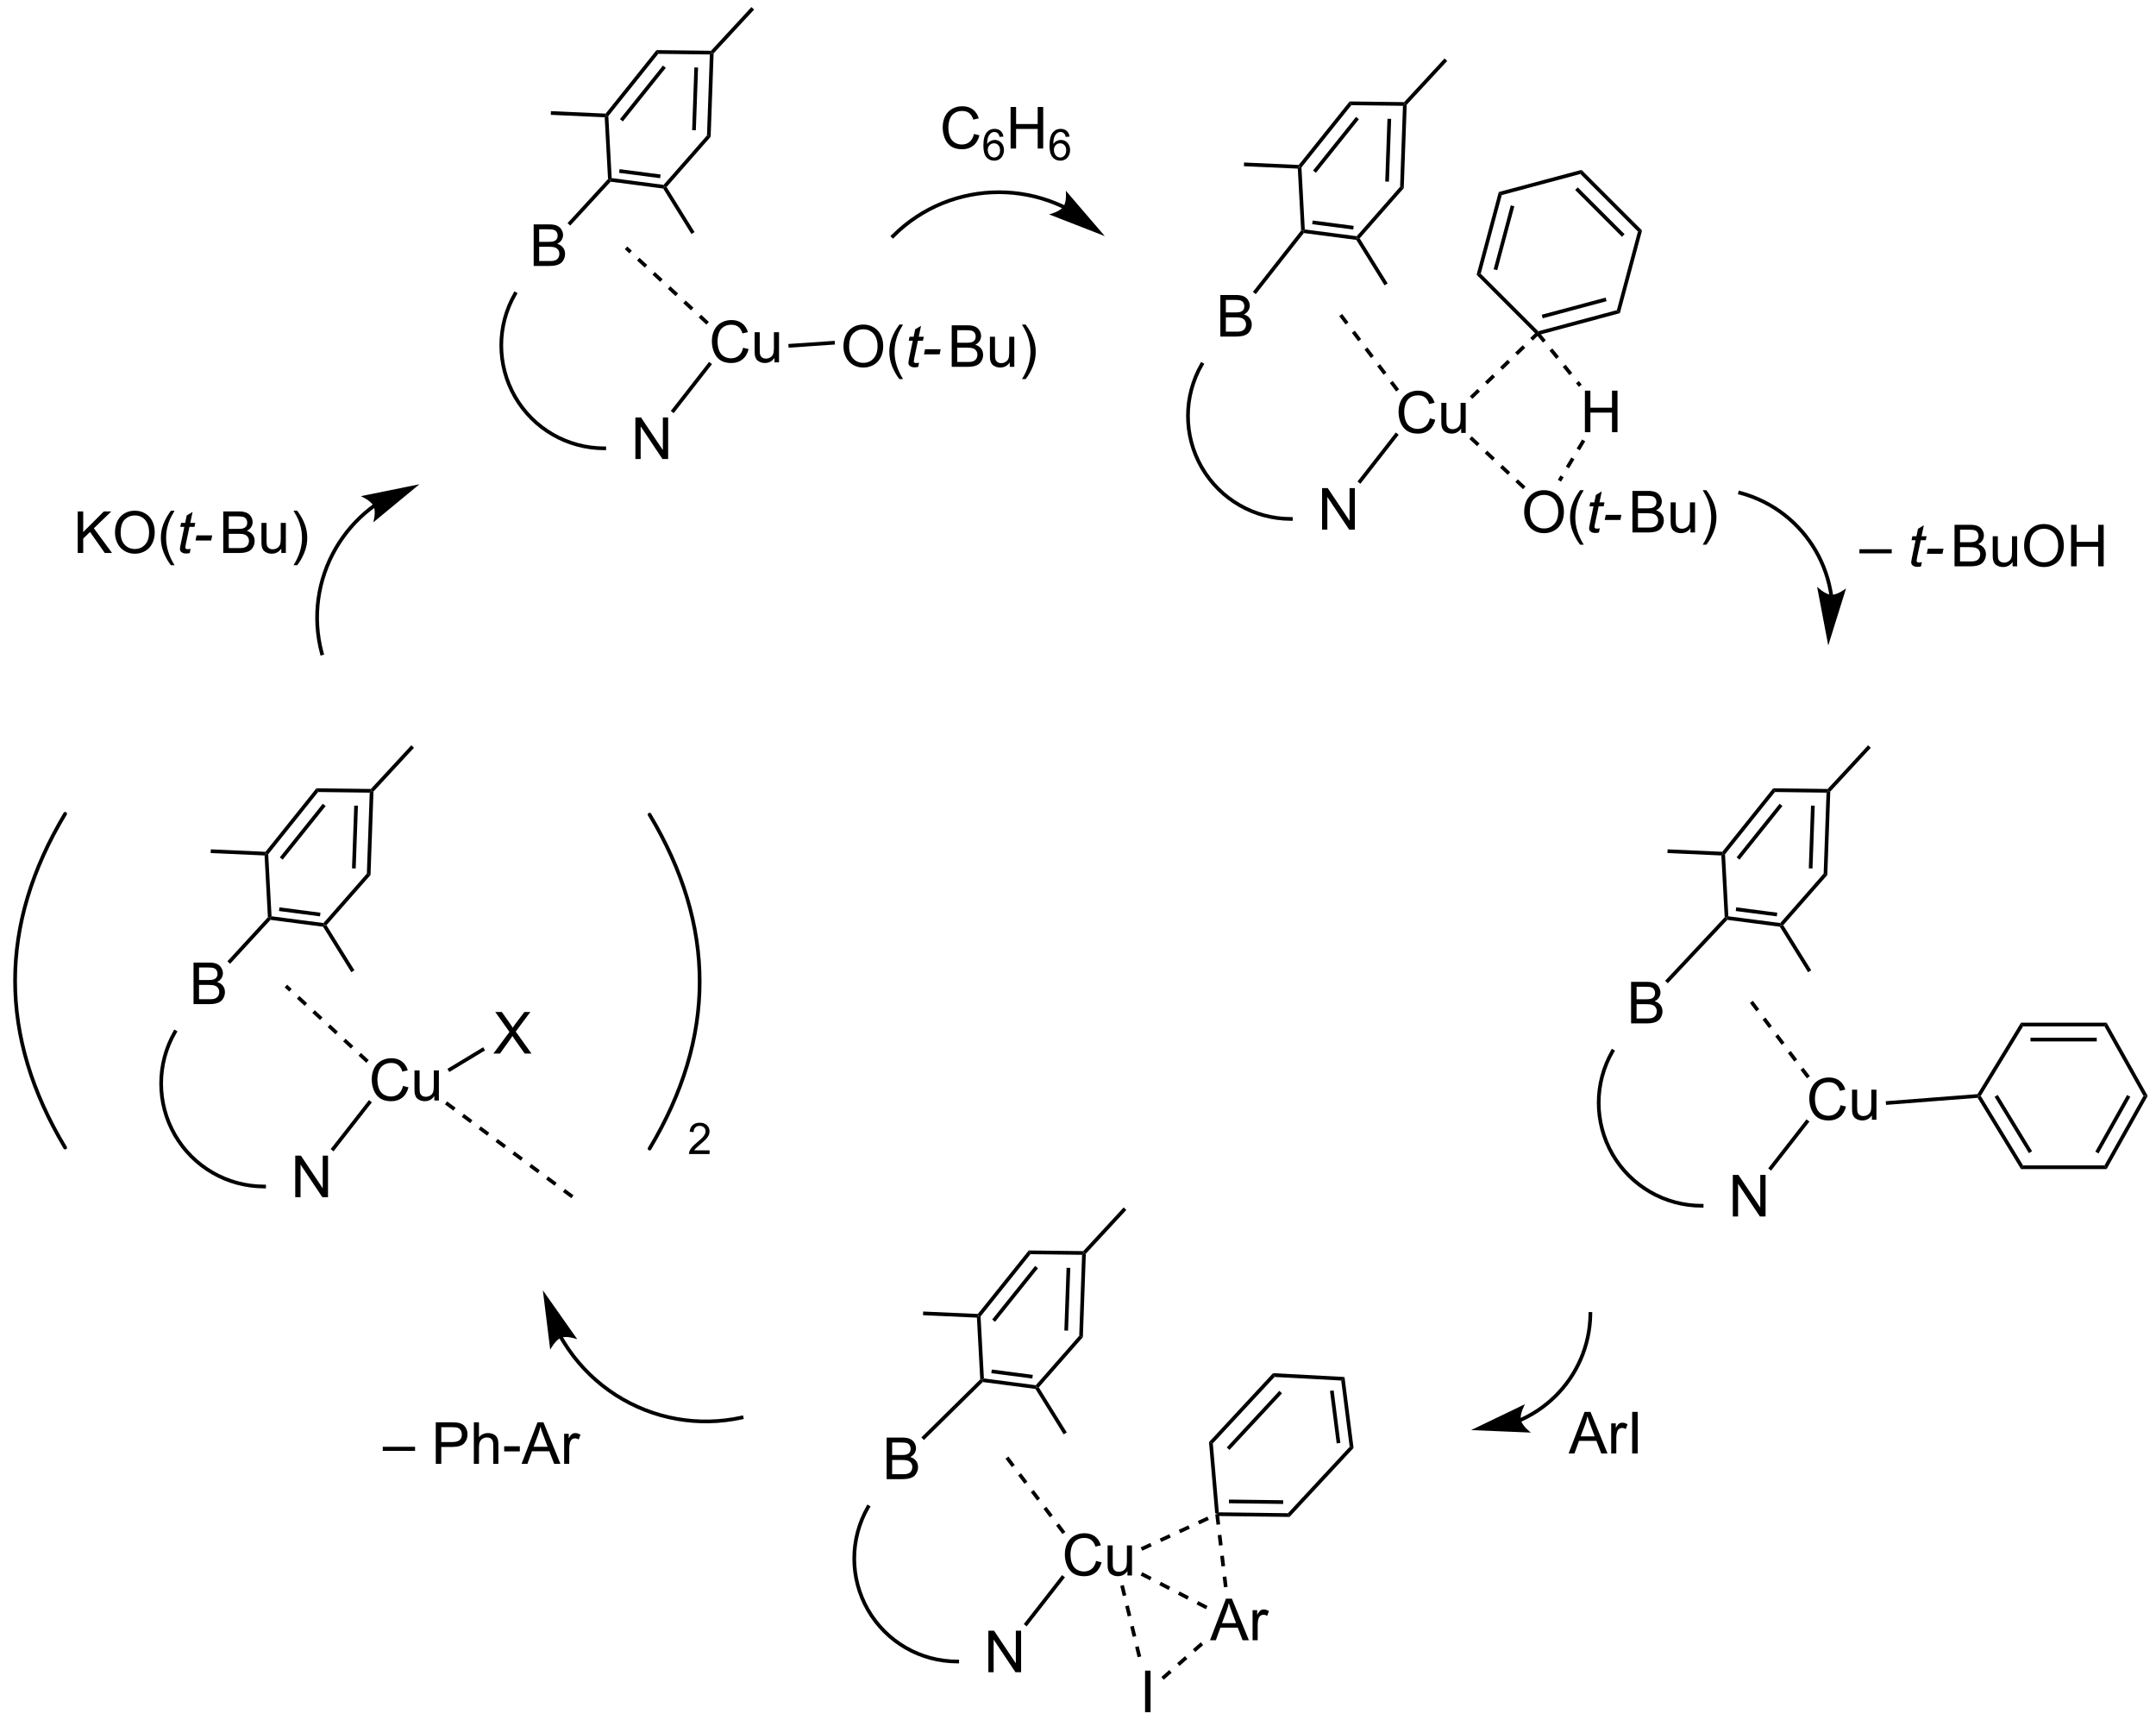 <?xml version="1.0" encoding="UTF-8"?>
<!DOCTYPE svg PUBLIC '-//W3C//DTD SVG 1.0//EN'
          'http://www.w3.org/TR/2001/REC-SVG-20010904/DTD/svg10.dtd'>
<svg stroke-dasharray="none" shape-rendering="auto" xmlns="http://www.w3.org/2000/svg" font-family="'Dialog'" text-rendering="auto" width="815" fill-opacity="1" color-interpolation="auto" color-rendering="auto" preserveAspectRatio="xMidYMid meet" font-size="12px" viewBox="0 0 815 650" fill="black" xmlns:xlink="http://www.w3.org/1999/xlink" stroke="black" image-rendering="auto" stroke-miterlimit="10" stroke-linecap="square" stroke-linejoin="miter" font-style="normal" stroke-width="1" height="650" stroke-dashoffset="0" font-weight="normal" stroke-opacity="1"
><!--Generated by the Batik Graphics2D SVG Generator--><defs id="genericDefs"
  /><g
  ><defs id="defs1"
    ><clipPath clipPathUnits="userSpaceOnUse" id="clipPath1"
      ><path d="M-1 0.633 L304.443 0.633 L304.443 244.284 L-1 244.284 L-1 0.633 Z"
      /></clipPath
      ><clipPath clipPathUnits="userSpaceOnUse" id="clipPath2"
      ><path d="M45.476 163.799 L45.476 400.675 L341.454 400.675 L341.454 163.799 Z"
      /></clipPath
    ></defs
    ><g stroke-width="0.51" transform="scale(2.667,2.667) translate(1,-0.633) matrix(1.029,0,0,1.029,-46.776,-167.851)" stroke-linejoin="round" stroke-linecap="round"
    ><path fill="none" d="M133.962 321.911 Q147.758 298.916 133.962 275.921" clip-path="url(#clipPath2)"
    /></g
    ><g stroke-width="0.51" transform="matrix(2.743,0,0,2.743,-122.07,-449.289)" stroke-linejoin="round" stroke-linecap="round"
    ><path fill="none" d="M53.48 275.921 Q39.683 298.916 53.48 321.911" clip-path="url(#clipPath2)"
    /></g
    ><g transform="matrix(2.743,0,0,2.743,-122.07,-449.289)"
    ><path d="M142.29 322.288 L142.29 322.795 L139.45 322.795 Q139.444 322.604 139.512 322.428 Q139.62 322.139 139.858 321.858 Q140.098 321.577 140.549 321.207 Q141.249 320.633 141.495 320.297 Q141.741 319.961 141.741 319.663 Q141.741 319.35 141.516 319.135 Q141.293 318.918 140.932 318.918 Q140.551 318.918 140.323 319.147 Q140.094 319.375 140.092 319.78 L139.549 319.725 Q139.606 319.118 139.969 318.801 Q140.333 318.483 140.944 318.483 Q141.563 318.483 141.922 318.827 Q142.284 319.168 142.284 319.674 Q142.284 319.932 142.178 320.182 Q142.073 320.43 141.827 320.705 Q141.583 320.981 141.014 321.461 Q140.54 321.86 140.405 322.002 Q140.27 322.145 140.182 322.288 L142.29 322.288 Z" stroke="none" clip-path="url(#clipPath2)"
    /></g
    ><g transform="matrix(2.743,0,0,2.743,-122.07,-449.289)"
    ><path d="M95.867 233.31 L95.867 233.311 L95.865 233.312 L95.853 233.321 C95.822 233.344 95.79 233.367 95.759 233.39 C95.632 233.484 95.508 233.578 95.384 233.675 C93.409 235.214 91.769 237.114 90.535 239.251 C88.068 243.525 87.233 248.738 88.61 253.877 L88.676 254.123 L89.168 253.992 L89.103 253.745 C87.761 248.737 88.577 243.662 90.977 239.506 C92.178 237.426 93.775 235.575 95.698 234.077 C95.818 233.984 95.94 233.891 96.062 233.801 C96.093 233.778 96.124 233.755 96.155 233.732 L96.166 233.724 L96.168 233.723 L96.168 233.722 L96.374 233.572 L96.073 233.16 L95.867 233.31 ZM102.305 230.516 L94.224 232.156 C94.224 232.156 95.611 232.741 95.988 233.531 C96.365 234.32 95.947 235.766 95.947 235.766 Z" stroke="none" clip-path="url(#clipPath2)"
    /></g
    ><g transform="matrix(2.743,0,0,2.743,-122.07,-449.289)"
    ><path d="M55.212 239.988 L55.212 234.261 L55.97 234.261 L55.97 237.1 L58.814 234.261 L59.843 234.261 L57.439 236.582 L59.947 239.988 L58.947 239.988 L56.908 237.089 L55.97 238.003 L55.97 239.988 L55.212 239.988 ZM60.35 237.199 Q60.35 235.772 61.116 234.967 Q61.882 234.16 63.093 234.16 Q63.884 234.16 64.52 234.54 Q65.158 234.917 65.491 235.595 Q65.827 236.272 65.827 237.131 Q65.827 238.003 65.475 238.691 Q65.124 239.378 64.478 239.733 Q63.835 240.087 63.087 240.087 Q62.28 240.087 61.642 239.696 Q61.007 239.303 60.679 238.628 Q60.35 237.951 60.35 237.199 ZM61.132 237.209 Q61.132 238.246 61.686 238.842 Q62.244 239.436 63.085 239.436 Q63.939 239.436 64.491 238.834 Q65.046 238.233 65.046 237.128 Q65.046 236.428 64.809 235.907 Q64.572 235.386 64.116 235.1 Q63.663 234.811 63.095 234.811 Q62.291 234.811 61.71 235.365 Q61.132 235.917 61.132 237.209 ZM68.058 241.673 Q67.474 240.938 67.07 239.954 Q66.669 238.967 66.669 237.912 Q66.669 236.983 66.972 236.131 Q67.323 235.144 68.058 234.162 L68.56 234.162 Q68.089 234.975 67.935 235.324 Q67.698 235.863 67.56 236.449 Q67.393 237.178 67.393 237.917 Q67.393 239.795 68.56 241.673 L68.058 241.673 Z" stroke="none" clip-path="url(#clipPath2)"
    /></g
    ><g transform="matrix(2.743,0,0,2.743,-122.07,-449.289)"
    ><path d="M70.769 239.412 L70.651 239.993 Q70.396 240.058 70.159 240.058 Q69.737 240.058 69.487 239.85 Q69.3 239.694 69.3 239.425 Q69.3 239.287 69.401 238.795 L69.904 236.386 L69.347 236.386 L69.459 235.839 L70.019 235.839 L70.232 234.819 L71.042 234.332 L70.724 235.839 L71.419 235.839 L71.302 236.386 L70.612 236.386 L70.13 238.678 Q70.042 239.115 70.042 239.201 Q70.042 239.326 70.112 239.394 Q70.185 239.459 70.349 239.459 Q70.584 239.459 70.769 239.412 ZM71.444 238.269 L71.593 237.561 L73.749 237.561 L73.603 238.269 L71.444 238.269 Z" stroke="none" clip-path="url(#clipPath2)"
    /></g
    ><g transform="matrix(2.743,0,0,2.743,-122.07,-449.289)"
    ><path d="M75.27 239.988 L75.27 234.261 L77.418 234.261 Q78.074 234.261 78.47 234.436 Q78.869 234.608 79.093 234.97 Q79.317 235.332 79.317 235.725 Q79.317 236.092 79.116 236.417 Q78.918 236.74 78.517 236.941 Q79.035 237.092 79.314 237.459 Q79.595 237.826 79.595 238.326 Q79.595 238.73 79.423 239.076 Q79.254 239.42 79.004 239.608 Q78.754 239.795 78.376 239.891 Q78.001 239.988 77.455 239.988 L75.27 239.988 ZM76.028 236.667 L77.267 236.667 Q77.77 236.667 77.989 236.6 Q78.278 236.514 78.423 236.316 Q78.572 236.115 78.572 235.816 Q78.572 235.53 78.434 235.313 Q78.298 235.097 78.043 235.016 Q77.791 234.936 77.173 234.936 L76.028 234.936 L76.028 236.667 ZM76.028 239.311 L77.455 239.311 Q77.822 239.311 77.97 239.285 Q78.231 239.238 78.405 239.128 Q78.582 239.019 78.694 238.811 Q78.809 238.6 78.809 238.326 Q78.809 238.006 78.645 237.772 Q78.481 237.535 78.189 237.438 Q77.9 237.342 77.353 237.342 L76.028 237.342 L76.028 239.311 ZM83.267 239.988 L83.267 239.378 Q82.783 240.082 81.949 240.082 Q81.582 240.082 81.264 239.941 Q80.947 239.8 80.791 239.587 Q80.637 239.373 80.574 239.066 Q80.533 238.858 80.533 238.41 L80.533 235.839 L81.236 235.839 L81.236 238.139 Q81.236 238.691 81.278 238.881 Q81.345 239.16 81.559 239.319 Q81.775 239.475 82.09 239.475 Q82.408 239.475 82.684 239.313 Q82.962 239.152 83.077 238.873 Q83.192 238.592 83.192 238.061 L83.192 235.839 L83.895 235.839 L83.895 239.988 L83.267 239.988 ZM85.459 241.673 L84.953 241.673 Q86.123 239.795 86.123 237.917 Q86.123 237.183 85.953 236.459 Q85.82 235.873 85.584 235.334 Q85.43 234.983 84.953 234.162 L85.459 234.162 Q86.193 235.144 86.544 236.131 Q86.844 236.983 86.844 237.912 Q86.844 238.967 86.44 239.954 Q86.037 240.938 85.459 241.673 Z" stroke="none" clip-path="url(#clipPath2)"
    /></g
    ><g transform="matrix(2.743,0,0,2.743,-122.07,-449.289)"
    ><path d="M191.175 192.062 L191.173 192.061 L191.169 192.059 L191.162 192.056 C191.152 192.051 191.143 192.046 191.133 192.042 C191.114 192.033 191.095 192.024 191.075 192.014 C191.037 191.996 190.998 191.978 190.959 191.96 C190.65 191.817 190.338 191.681 190.024 191.554 C187.509 190.534 184.836 190.024 182.162 190.024 C176.813 190.024 171.466 192.066 167.389 196.143 L167.209 196.324 L167.569 196.685 L167.75 196.504 C171.732 192.522 176.948 190.534 182.162 190.534 C184.77 190.534 187.379 191.032 189.832 192.027 C190.139 192.151 190.443 192.283 190.745 192.423 C190.783 192.441 190.82 192.458 190.858 192.476 C190.876 192.485 190.895 192.494 190.914 192.503 C190.923 192.507 190.933 192.512 190.942 192.516 L190.949 192.519 L190.953 192.521 L190.954 192.522 L191.185 192.632 L191.405 192.172 L191.175 192.062 ZM196.755 196.324 L191.384 190.067 C191.384 190.067 191.549 191.563 191.043 192.277 C190.538 192.991 189.071 193.331 189.071 193.331 Z" stroke="none" clip-path="url(#clipPath2)"
    /></g
    ><g transform="matrix(2.743,0,0,2.743,-122.07,-449.289)"
    ><path d="M178.722 182.252 L179.48 182.442 Q179.243 183.377 178.623 183.869 Q178.003 184.359 177.11 184.359 Q176.183 184.359 175.602 183.982 Q175.024 183.604 174.719 182.89 Q174.417 182.174 174.417 181.354 Q174.417 180.458 174.758 179.794 Q175.102 179.127 175.732 178.781 Q176.363 178.435 177.12 178.435 Q177.98 178.435 178.566 178.872 Q179.152 179.31 179.383 180.104 L178.636 180.278 Q178.438 179.653 178.058 179.369 Q177.68 179.083 177.105 179.083 Q176.446 179.083 176.001 179.401 Q175.558 179.716 175.378 180.25 Q175.198 180.784 175.198 181.349 Q175.198 182.08 175.412 182.625 Q175.626 183.169 176.073 183.44 Q176.524 183.708 177.047 183.708 Q177.683 183.708 178.123 183.341 Q178.566 182.974 178.722 182.252 Z" stroke="none" clip-path="url(#clipPath2)"
    /></g
    ><g transform="matrix(2.743,0,0,2.743,-122.07,-449.289)"
    ><path d="M182.782 182.616 L182.257 182.657 Q182.187 182.346 182.058 182.206 Q181.845 181.981 181.531 181.981 Q181.279 181.981 181.089 182.122 Q180.839 182.304 180.695 182.653 Q180.552 183.001 180.546 183.645 Q180.738 183.354 181.013 183.214 Q181.288 183.073 181.589 183.073 Q182.117 183.073 182.488 183.462 Q182.859 183.85 182.859 184.466 Q182.859 184.87 182.683 185.218 Q182.509 185.563 182.204 185.749 Q181.9 185.934 181.513 185.934 Q180.855 185.934 180.439 185.45 Q180.023 184.964 180.023 183.85 Q180.023 182.604 180.482 182.04 Q180.884 181.548 181.564 181.548 Q182.07 181.548 182.394 181.833 Q182.718 182.116 182.782 182.616 ZM180.628 184.468 Q180.628 184.741 180.744 184.991 Q180.861 185.239 181.068 185.37 Q181.277 185.499 181.505 185.499 Q181.839 185.499 182.079 185.229 Q182.32 184.96 182.32 184.497 Q182.32 184.052 182.081 183.796 Q181.845 183.54 181.484 183.54 Q181.126 183.54 180.876 183.796 Q180.628 184.052 180.628 184.468 Z" stroke="none" clip-path="url(#clipPath2)"
    /></g
    ><g transform="matrix(2.743,0,0,2.743,-122.07,-449.289)"
    ><path d="M183.774 184.26 L183.774 178.534 L184.531 178.534 L184.531 180.885 L187.508 180.885 L187.508 178.534 L188.266 178.534 L188.266 184.26 L187.508 184.26 L187.508 181.56 L184.531 181.56 L184.531 184.26 L183.774 184.26 Z" stroke="none" clip-path="url(#clipPath2)"
    /></g
    ><g transform="matrix(2.743,0,0,2.743,-122.07,-449.289)"
    ><path d="M191.897 182.616 L191.371 182.657 Q191.301 182.346 191.172 182.206 Q190.959 181.981 190.645 181.981 Q190.393 181.981 190.203 182.122 Q189.953 182.304 189.809 182.653 Q189.666 183.001 189.66 183.645 Q189.852 183.354 190.127 183.214 Q190.403 183.073 190.703 183.073 Q191.231 183.073 191.602 183.462 Q191.973 183.85 191.973 184.466 Q191.973 184.87 191.797 185.218 Q191.623 185.563 191.319 185.749 Q191.014 185.934 190.627 185.934 Q189.969 185.934 189.553 185.45 Q189.137 184.964 189.137 183.85 Q189.137 182.604 189.596 182.04 Q189.998 181.548 190.678 181.548 Q191.184 181.548 191.508 181.833 Q191.832 182.116 191.897 182.616 ZM189.742 184.468 Q189.742 184.741 189.858 184.991 Q189.975 185.239 190.182 185.37 Q190.391 185.499 190.619 185.499 Q190.953 185.499 191.194 185.229 Q191.434 184.96 191.434 184.497 Q191.434 184.052 191.196 183.796 Q190.959 183.54 190.598 183.54 Q190.24 183.54 189.99 183.796 Q189.742 184.052 189.742 184.468 Z" stroke="none" clip-path="url(#clipPath2)"
    /></g
    ><g transform="matrix(2.743,0,0,2.743,-122.07,-449.289)"
    ><path d="M241.544 221.435 L242.302 221.626 Q242.065 222.56 241.445 223.053 Q240.825 223.542 239.932 223.542 Q239.005 223.542 238.424 223.165 Q237.846 222.787 237.541 222.073 Q237.239 221.357 237.239 220.537 Q237.239 219.641 237.58 218.977 Q237.924 218.31 238.554 217.964 Q239.184 217.618 239.942 217.618 Q240.802 217.618 241.388 218.055 Q241.974 218.493 242.205 219.287 L241.458 219.462 Q241.26 218.837 240.88 218.553 Q240.502 218.266 239.927 218.266 Q239.268 218.266 238.822 218.584 Q238.38 218.899 238.2 219.433 Q238.02 219.967 238.02 220.532 Q238.02 221.264 238.234 221.808 Q238.447 222.352 238.895 222.623 Q239.346 222.891 239.869 222.891 Q240.505 222.891 240.945 222.524 Q241.388 222.157 241.544 221.435 ZM245.865 223.443 L245.865 222.834 Q245.381 223.537 244.548 223.537 Q244.18 223.537 243.863 223.396 Q243.545 223.256 243.389 223.042 Q243.235 222.829 243.173 222.521 Q243.131 222.313 243.131 221.865 L243.131 219.295 L243.834 219.295 L243.834 221.594 Q243.834 222.146 243.876 222.337 Q243.944 222.615 244.157 222.774 Q244.373 222.93 244.688 222.93 Q245.006 222.93 245.282 222.769 Q245.561 222.607 245.675 222.329 Q245.79 222.048 245.79 221.516 L245.79 219.295 L246.493 219.295 L246.493 223.443 L245.865 223.443 Z" stroke="none" clip-path="url(#clipPath2)"
    /></g
    ><g transform="matrix(2.743,0,0,2.743,-122.07,-449.289)"
    ><path d="M254.552 234.369 Q254.552 232.942 255.317 232.138 Q256.083 231.33 257.294 231.33 Q258.085 231.33 258.721 231.71 Q259.359 232.088 259.692 232.765 Q260.028 233.442 260.028 234.302 Q260.028 235.174 259.676 235.862 Q259.325 236.549 258.679 236.903 Q258.036 237.257 257.288 237.257 Q256.481 237.257 255.843 236.867 Q255.208 236.474 254.88 235.799 Q254.552 235.122 254.552 234.369 ZM255.333 234.38 Q255.333 235.416 255.887 236.013 Q256.445 236.606 257.286 236.606 Q258.14 236.606 258.692 236.005 Q259.247 235.403 259.247 234.299 Q259.247 233.599 259.01 233.078 Q258.773 232.557 258.317 232.27 Q257.864 231.981 257.296 231.981 Q256.492 231.981 255.911 232.536 Q255.333 233.088 255.333 234.38 ZM262.259 238.843 Q261.675 238.109 261.272 237.125 Q260.87 236.138 260.87 235.083 Q260.87 234.153 261.173 233.302 Q261.524 232.315 262.259 231.333 L262.761 231.333 Q262.29 232.145 262.136 232.494 Q261.899 233.033 261.761 233.619 Q261.594 234.349 261.594 235.088 Q261.594 236.966 262.761 238.843 L262.259 238.843 Z" stroke="none" clip-path="url(#clipPath2)"
    /></g
    ><g transform="matrix(2.743,0,0,2.743,-122.07,-449.289)"
    ><path d="M264.969 236.583 L264.852 237.164 Q264.597 237.229 264.36 237.229 Q263.938 237.229 263.688 237.02 Q263.501 236.864 263.501 236.596 Q263.501 236.458 263.602 235.966 L264.105 233.557 L263.548 233.557 L263.66 233.01 L264.219 233.01 L264.433 231.989 L265.243 231.502 L264.925 233.01 L265.62 233.01 L265.503 233.557 L264.813 233.557 L264.332 235.849 Q264.243 236.286 264.243 236.372 Q264.243 236.497 264.313 236.565 Q264.386 236.63 264.55 236.63 Q264.785 236.63 264.969 236.583 ZM265.645 235.44 L265.794 234.731 L267.95 234.731 L267.804 235.44 L265.645 235.44 Z" stroke="none" clip-path="url(#clipPath2)"
    /></g
    ><g transform="matrix(2.743,0,0,2.743,-122.07,-449.289)"
    ><path d="M269.471 237.158 L269.471 231.432 L271.619 231.432 Q272.276 231.432 272.671 231.606 Q273.07 231.778 273.294 232.14 Q273.518 232.502 273.518 232.895 Q273.518 233.263 273.317 233.588 Q273.119 233.911 272.718 234.112 Q273.236 234.263 273.515 234.63 Q273.796 234.997 273.796 235.497 Q273.796 235.901 273.625 236.247 Q273.455 236.591 273.205 236.778 Q272.955 236.966 272.578 237.062 Q272.203 237.158 271.656 237.158 L269.471 237.158 ZM270.229 233.838 L271.468 233.838 Q271.971 233.838 272.19 233.77 Q272.479 233.684 272.625 233.487 Q272.773 233.286 272.773 232.987 Q272.773 232.7 272.635 232.484 Q272.5 232.268 272.244 232.187 Q271.992 232.106 271.375 232.106 L270.229 232.106 L270.229 233.838 ZM270.229 236.481 L271.656 236.481 Q272.023 236.481 272.171 236.455 Q272.432 236.408 272.606 236.299 Q272.783 236.19 272.895 235.981 Q273.01 235.77 273.01 235.497 Q273.01 235.177 272.846 234.942 Q272.682 234.705 272.39 234.609 Q272.101 234.513 271.554 234.513 L270.229 234.513 L270.229 236.481 ZM277.468 237.158 L277.468 236.549 Q276.984 237.252 276.151 237.252 Q275.783 237.252 275.466 237.112 Q275.148 236.971 274.992 236.757 Q274.838 236.544 274.776 236.237 Q274.734 236.028 274.734 235.58 L274.734 233.01 L275.437 233.01 L275.437 235.309 Q275.437 235.862 275.479 236.052 Q275.546 236.33 275.76 236.489 Q275.976 236.645 276.291 236.645 Q276.609 236.645 276.885 236.484 Q277.163 236.322 277.278 236.044 Q277.393 235.763 277.393 235.231 L277.393 233.01 L278.096 233.01 L278.096 237.158 L277.468 237.158 ZM279.66 238.843 L279.154 238.843 Q280.324 236.966 280.324 235.088 Q280.324 234.354 280.154 233.63 Q280.022 233.044 279.785 232.505 Q279.631 232.153 279.154 231.333 L279.66 231.333 Q280.394 232.315 280.746 233.302 Q281.045 234.153 281.045 235.083 Q281.045 236.138 280.641 237.125 Q280.238 238.109 279.66 238.843 Z" stroke="none" clip-path="url(#clipPath2)"
    /></g
    ><g transform="matrix(2.743,0,0,2.743,-122.07,-449.289)"
    ><path d="M246.998 224.286 L248.054 225.273 L248.402 224.901 L247.346 223.913 ZM249.11 226.261 L250.166 227.248 L250.514 226.875 L249.458 225.888 ZM251.222 228.235 L252.278 229.223 L252.626 228.85 L251.57 227.863 ZM253.334 230.21 L254.39 231.197 L254.738 230.825 L253.682 229.837 Z" stroke="none" clip-path="url(#clipPath2)"
    /></g
    ><g transform="matrix(2.743,0,0,2.743,-122.07,-449.289)"
    ><path d="M226.699 236.77 L226.699 231.043 L227.477 231.043 L230.485 235.538 L230.485 231.043 L231.212 231.043 L231.212 236.77 L230.433 236.77 L227.425 232.27 L227.425 236.77 L226.699 236.77 Z" stroke="none" clip-path="url(#clipPath2)"
    /></g
    ><g transform="matrix(2.743,0,0,2.743,-122.07,-449.289)"
    ><path d="M236.855 223.383 L237.257 223.697 L231.979 230.452 L231.577 230.138 Z" stroke="none" clip-path="url(#clipPath2)"
    /></g
    ><g transform="matrix(2.743,0,0,2.743,-122.07,-449.289)"
    ><path d="M237.312 217.429 L236.441 216.275 L236.034 216.583 L236.905 217.736 ZM235.569 215.122 L234.697 213.969 L234.29 214.276 L235.162 215.43 ZM233.825 212.815 L232.954 211.662 L232.547 211.97 L233.418 213.123 ZM232.082 210.509 L231.21 209.356 L230.803 209.663 L231.675 210.817 ZM230.338 208.202 L229.467 207.049 L229.06 207.357 L229.931 208.51 Z" stroke="none" clip-path="url(#clipPath2)"
    /></g
    ><g transform="matrix(2.743,0,0,2.743,-122.07,-449.289)"
    ><path d="M212.681 210.166 L212.681 204.439 L214.83 204.439 Q215.486 204.439 215.882 204.613 Q216.28 204.785 216.504 205.147 Q216.728 205.509 216.728 205.903 Q216.728 206.27 216.528 206.595 Q216.33 206.918 215.929 207.119 Q216.447 207.27 216.726 207.637 Q217.007 208.004 217.007 208.504 Q217.007 208.908 216.835 209.254 Q216.666 209.598 216.416 209.785 Q216.166 209.973 215.788 210.069 Q215.413 210.166 214.866 210.166 L212.681 210.166 ZM213.439 206.845 L214.679 206.845 Q215.181 206.845 215.4 206.778 Q215.689 206.691 215.835 206.494 Q215.983 206.293 215.983 205.994 Q215.983 205.707 215.845 205.491 Q215.71 205.275 215.455 205.194 Q215.202 205.113 214.585 205.113 L213.439 205.113 L213.439 206.845 ZM213.439 209.488 L214.866 209.488 Q215.233 209.488 215.382 209.462 Q215.642 209.416 215.817 209.306 Q215.994 209.197 216.106 208.988 Q216.22 208.778 216.22 208.504 Q216.22 208.184 216.056 207.949 Q215.892 207.712 215.601 207.616 Q215.311 207.52 214.765 207.52 L213.439 207.52 L213.439 209.488 Z" stroke="none" clip-path="url(#clipPath2)"
    /></g
    ><g transform="matrix(2.743,0,0,2.743,-122.07,-449.289)"
    ><path d="M209.897 213.885 C207.318 218.353 207.318 223.859 209.897 228.327 L210.025 228.548 L210.467 228.293 L210.339 228.072 C207.85 223.761 207.85 218.45 210.339 214.139 L210.467 213.918 L210.025 213.664 L209.897 213.885 ZM209.897 228.327 C211.187 230.56 213.024 232.367 215.184 233.613 C217.344 234.861 219.826 235.548 222.405 235.548 L222.66 235.548 L222.66 235.038 L222.405 235.038 C219.915 235.038 217.521 234.374 215.439 233.172 C213.356 231.969 211.584 230.228 210.339 228.072 L210.212 227.851 L209.77 228.106 L209.897 228.327 Z" stroke="none" clip-path="url(#clipPath2)"
    /></g
    ><g transform="matrix(2.743,0,0,2.743,-122.07,-449.289)"
    ><path d="M247.418 218.755 L248.458 217.751 L248.104 217.384 L247.064 218.388 ZM249.499 216.747 L250.539 215.743 L250.184 215.376 L249.144 216.38 ZM251.579 214.739 L252.619 213.735 L252.265 213.368 L251.225 214.372 ZM253.659 212.731 L254.7 211.727 L254.345 211.36 L253.305 212.364 ZM255.74 210.723 L256.594 209.899 L256.24 209.532 L255.385 210.356 Z" stroke="none" clip-path="url(#clipPath2)"
    /></g
    ><g transform="matrix(2.743,0,0,2.743,-122.07,-449.289)"
    ><path d="M256.863 209.86 L256.417 209.715 L256.493 209.431 L267.325 206.528 L267.742 206.945 ZM257.102 207.651 L265.908 205.292 L265.776 204.799 L256.97 207.158 Z" stroke="none" clip-path="url(#clipPath2)"
    /></g
    ><g transform="matrix(2.743,0,0,2.743,-122.07,-449.289)"
    ><path d="M267.742 206.945 L267.325 206.528 L270.227 195.696 L270.796 195.544 Z" stroke="none" clip-path="url(#clipPath2)"
    /></g
    ><g transform="matrix(2.743,0,0,2.743,-122.07,-449.289)"
    ><path d="M270.796 195.544 L270.227 195.696 L262.298 187.767 L262.45 187.198 ZM268.382 196.059 L261.935 189.612 L261.575 189.973 L268.021 196.42 Z" stroke="none" clip-path="url(#clipPath2)"
    /></g
    ><g transform="matrix(2.743,0,0,2.743,-122.07,-449.289)"
    ><path d="M262.45 187.198 L262.298 187.767 L251.466 190.669 L251.049 190.253 Z" stroke="none" clip-path="url(#clipPath2)"
    /></g
    ><g transform="matrix(2.743,0,0,2.743,-122.07,-449.289)"
    ><path d="M251.049 190.253 L251.466 190.669 L248.563 201.501 L247.994 201.654 ZM252.703 192.086 L250.343 200.892 L250.836 201.024 L253.195 192.218 Z" stroke="none" clip-path="url(#clipPath2)"
    /></g
    ><g transform="matrix(2.743,0,0,2.743,-122.07,-449.289)"
    ><path d="M247.994 201.654 L248.563 201.501 L256.493 209.431 L256.417 209.715 L256.053 209.712 Z" stroke="none" clip-path="url(#clipPath2)"
    /></g
    ><g transform="matrix(2.743,0,0,2.743,-122.07,-449.289)"
    ><path d="M262.919 223.343 L262.919 217.617 L263.677 217.617 L263.677 219.968 L266.654 219.968 L266.654 217.617 L267.411 217.617 L267.411 223.343 L266.654 223.343 L266.654 220.643 L263.677 220.643 L263.677 223.343 L262.919 223.343 Z" stroke="none" clip-path="url(#clipPath2)"
    /></g
    ><g transform="matrix(2.743,0,0,2.743,-122.07,-449.289)"
    ><path d="M256.219 209.876 L257.13 210.998 L257.526 210.676 L256.615 209.554 ZM258.042 212.12 L258.954 213.242 L259.35 212.92 L258.438 211.798 ZM259.865 214.364 L260.777 215.486 L261.173 215.164 L260.261 214.042 ZM261.688 216.608 L262.088 217.099 L262.484 216.778 L262.084 216.286 Z" stroke="none" clip-path="url(#clipPath2)"
    /></g
    ><g transform="matrix(2.743,0,0,2.743,-122.07,-449.289)"
    ><path d="M262.528 224.343 L261.783 225.582 L262.221 225.845 L262.965 224.606 ZM261.039 226.821 L260.294 228.061 L260.732 228.323 L261.476 227.084 ZM259.55 229.3 L259.192 229.895 L259.63 230.158 L259.987 229.563 Z" stroke="none" clip-path="url(#clipPath2)"
    /></g
    ><g transform="matrix(2.743,0,0,2.743,-122.07,-449.289)"
    ><path d="M297.108 245.709 L297.108 245.708 L297.108 245.707 L297.104 245.681 C297.093 245.611 297.082 245.542 297.071 245.472 C297.048 245.333 297.023 245.194 296.997 245.055 C296.944 244.778 296.885 244.503 296.82 244.23 C296.688 243.683 296.531 243.144 296.348 242.616 C295.983 241.558 295.518 240.54 294.961 239.574 C292.729 235.709 289.024 232.699 284.378 231.454 L284.132 231.388 L284 231.881 L284.247 231.947 C288.761 233.157 292.355 236.082 294.519 239.829 C295.06 240.766 295.512 241.755 295.866 242.782 C296.043 243.296 296.196 243.818 296.324 244.349 C296.387 244.614 296.445 244.881 296.495 245.15 C296.521 245.285 296.545 245.419 296.567 245.554 C296.578 245.622 296.589 245.69 296.599 245.758 L296.603 245.784 L296.603 245.785 L296.603 245.787 L296.642 246.039 L297.147 245.961 L297.108 245.709 ZM296.455 252.732 L298.91 244.86 C298.91 244.86 297.729 245.794 296.856 245.744 C295.982 245.693 294.916 244.631 294.916 244.631 Z" stroke="none" clip-path="url(#clipPath2)"
    /></g
    ><g transform="matrix(2.743,0,0,2.743,-122.07,-449.289)"
    ><path d="M300.75 240.036 L300.75 239.468 L305.201 239.468 L305.201 240.036 L300.75 240.036 Z" stroke="none" clip-path="url(#clipPath2)"
    /></g
    ><g transform="matrix(2.743,0,0,2.743,-122.07,-449.289)"
    ><path d="M309.357 241.25 L309.24 241.83 Q308.985 241.895 308.748 241.895 Q308.326 241.895 308.076 241.687 Q307.888 241.531 307.888 241.263 Q307.888 241.125 307.99 240.632 L308.493 238.224 L307.935 238.224 L308.047 237.677 L308.607 237.677 L308.821 236.656 L309.631 236.169 L309.313 237.677 L310.008 237.677 L309.891 238.224 L309.201 238.224 L308.719 240.515 Q308.631 240.953 308.631 241.039 Q308.631 241.164 308.701 241.231 Q308.774 241.297 308.938 241.297 Q309.172 241.297 309.357 241.25 ZM310.033 240.106 L310.181 239.398 L312.338 239.398 L312.192 240.106 L310.033 240.106 Z" stroke="none" clip-path="url(#clipPath2)"
    /></g
    ><g transform="matrix(2.743,0,0,2.743,-122.07,-449.289)"
    ><path d="M313.859 241.825 L313.859 236.099 L316.007 236.099 Q316.663 236.099 317.059 236.273 Q317.457 236.445 317.682 236.807 Q317.905 237.169 317.905 237.562 Q317.905 237.929 317.705 238.255 Q317.507 238.578 317.106 238.778 Q317.624 238.929 317.903 239.297 Q318.184 239.664 318.184 240.164 Q318.184 240.567 318.012 240.914 Q317.843 241.257 317.593 241.445 Q317.343 241.632 316.965 241.729 Q316.59 241.825 316.043 241.825 L313.859 241.825 ZM314.616 238.505 L315.856 238.505 Q316.359 238.505 316.577 238.437 Q316.866 238.351 317.012 238.153 Q317.161 237.953 317.161 237.653 Q317.161 237.367 317.023 237.151 Q316.887 236.935 316.632 236.854 Q316.379 236.773 315.762 236.773 L314.616 236.773 L314.616 238.505 ZM314.616 241.148 L316.043 241.148 Q316.411 241.148 316.559 241.122 Q316.82 241.075 316.994 240.966 Q317.171 240.856 317.283 240.648 Q317.398 240.437 317.398 240.164 Q317.398 239.843 317.234 239.609 Q317.07 239.372 316.778 239.276 Q316.489 239.179 315.942 239.179 L314.616 239.179 L314.616 241.148 ZM321.856 241.825 L321.856 241.216 Q321.372 241.919 320.538 241.919 Q320.171 241.919 319.853 241.778 Q319.536 241.638 319.379 241.424 Q319.226 241.21 319.163 240.903 Q319.122 240.695 319.122 240.247 L319.122 237.677 L319.825 237.677 L319.825 239.976 Q319.825 240.528 319.866 240.718 Q319.934 240.997 320.148 241.156 Q320.364 241.312 320.679 241.312 Q320.997 241.312 321.273 241.151 Q321.551 240.989 321.666 240.71 Q321.78 240.429 321.78 239.898 L321.78 237.677 L322.484 237.677 L322.484 241.825 L321.856 241.825 ZM323.446 239.036 Q323.446 237.609 324.211 236.804 Q324.977 235.997 326.188 235.997 Q326.98 235.997 327.615 236.377 Q328.253 236.755 328.586 237.432 Q328.922 238.109 328.922 238.968 Q328.922 239.841 328.571 240.528 Q328.219 241.216 327.573 241.57 Q326.93 241.924 326.183 241.924 Q325.375 241.924 324.738 241.533 Q324.102 241.14 323.774 240.466 Q323.446 239.789 323.446 239.036 ZM324.227 239.047 Q324.227 240.083 324.782 240.679 Q325.339 241.273 326.18 241.273 Q327.034 241.273 327.586 240.672 Q328.141 240.07 328.141 238.966 Q328.141 238.265 327.904 237.744 Q327.667 237.224 327.211 236.937 Q326.758 236.648 326.191 236.648 Q325.386 236.648 324.805 237.203 Q324.227 237.755 324.227 239.047 ZM329.921 241.825 L329.921 236.099 L330.679 236.099 L330.679 238.45 L333.655 238.45 L333.655 236.099 L334.413 236.099 L334.413 241.825 L333.655 241.825 L333.655 239.125 L330.679 239.125 L330.679 241.825 L329.921 241.825 Z" stroke="none" clip-path="url(#clipPath2)"
    /></g
    ><g transform="matrix(2.743,0,0,2.743,-122.07,-449.289)"
    ><path d="M254.181 359.659 L254.182 359.658 L254.189 359.655 L254.193 359.654 L254.216 359.643 C254.277 359.615 254.338 359.588 254.398 359.56 C254.64 359.447 254.878 359.329 255.114 359.205 C255.584 358.957 256.041 358.688 256.483 358.398 C257.368 357.818 258.193 357.154 258.948 356.419 C261.972 353.475 263.869 349.379 263.93 344.832 L263.934 344.577 L263.424 344.57 L263.42 344.825 C263.361 349.237 261.519 353.204 258.593 356.053 C257.86 356.766 257.06 357.409 256.203 357.971 C255.775 358.252 255.331 358.514 254.876 358.754 C254.648 358.873 254.417 358.988 254.183 359.097 C254.124 359.124 254.065 359.151 254.007 359.178 L253.984 359.188 L253.98 359.19 L253.975 359.192 L253.978 359.19 L253.744 359.292 L253.947 359.76 L254.181 359.659 ZM247.236 360.834 L255.475 361.179 C255.475 361.179 254.269 360.279 254.092 359.422 C253.916 358.565 254.668 357.261 254.668 357.261 Z" stroke="none" clip-path="url(#clipPath2)"
    /></g
    ><g transform="matrix(2.743,0,0,2.743,-122.07,-449.289)"
    ><path d="M260.673 364.054 L262.874 358.327 L263.692 358.327 L266.035 364.054 L265.171 364.054 L264.504 362.32 L262.108 362.32 L261.481 364.054 L260.673 364.054 ZM262.327 361.702 L264.27 361.702 L263.671 360.117 Q263.397 359.393 263.264 358.929 Q263.155 359.479 262.957 360.023 L262.327 361.702 ZM266.543 364.054 L266.543 359.906 L267.176 359.906 L267.176 360.533 Q267.418 360.093 267.621 359.952 Q267.827 359.812 268.074 359.812 Q268.428 359.812 268.796 360.038 L268.553 360.69 Q268.296 360.538 268.038 360.538 Q267.809 360.538 267.624 360.676 Q267.442 360.815 267.363 361.062 Q267.246 361.437 267.246 361.882 L267.246 364.054 L266.543 364.054 ZM269.434 364.054 L269.434 358.327 L270.192 358.327 L270.192 364.054 L269.434 364.054 Z" stroke="none" clip-path="url(#clipPath2)"
    /></g
    ><g transform="matrix(2.743,0,0,2.743,-122.07,-449.289)"
    ><path d="M195.554 378.862 L196.312 379.052 Q196.075 379.987 195.455 380.479 Q194.835 380.969 193.942 380.969 Q193.015 380.969 192.434 380.591 Q191.856 380.213 191.552 379.5 Q191.249 378.784 191.249 377.963 Q191.249 377.067 191.591 376.403 Q191.934 375.737 192.565 375.39 Q193.195 375.044 193.953 375.044 Q194.812 375.044 195.398 375.481 Q195.984 375.919 196.216 376.713 L195.468 376.888 Q195.27 376.263 194.89 375.979 Q194.512 375.692 193.937 375.692 Q193.278 375.692 192.833 376.01 Q192.39 376.325 192.21 376.859 Q192.031 377.393 192.031 377.958 Q192.031 378.69 192.244 379.234 Q192.458 379.778 192.906 380.049 Q193.356 380.317 193.88 380.317 Q194.515 380.317 194.955 379.95 Q195.398 379.583 195.554 378.862 ZM199.876 380.87 L199.876 380.26 Q199.391 380.963 198.558 380.963 Q198.191 380.963 197.873 380.823 Q197.555 380.682 197.399 380.469 Q197.245 380.255 197.183 379.948 Q197.141 379.739 197.141 379.291 L197.141 376.721 L197.845 376.721 L197.845 379.021 Q197.845 379.573 197.886 379.763 Q197.954 380.041 198.167 380.2 Q198.383 380.356 198.699 380.356 Q199.016 380.356 199.292 380.195 Q199.571 380.034 199.686 379.755 Q199.8 379.474 199.8 378.942 L199.8 376.721 L200.503 376.721 L200.503 380.87 L199.876 380.87 Z" stroke="none" clip-path="url(#clipPath2)"
    /></g
    ><g transform="matrix(2.743,0,0,2.743,-122.07,-449.289)"
    ><path d="M201.914 377.455 L203.227 376.85 L203.013 376.387 L201.7 376.992 ZM204.54 376.244 L205.852 375.639 L205.638 375.175 L204.326 375.781 ZM207.165 375.033 L208.478 374.427 L208.264 373.964 L206.951 374.57 ZM209.79 373.822 L211.103 373.216 L210.889 372.753 L209.577 373.358 Z" stroke="none" clip-path="url(#clipPath2)"
    /></g
    ><g transform="matrix(2.743,0,0,2.743,-122.07,-449.289)"
    ><path d="M180.709 394.196 L180.709 388.469 L181.488 388.469 L184.496 392.964 L184.496 388.469 L185.222 388.469 L185.222 394.196 L184.444 394.196 L181.436 389.696 L181.436 394.196 L180.709 394.196 Z" stroke="none" clip-path="url(#clipPath2)"
    /></g
    ><g transform="matrix(2.743,0,0,2.743,-122.07,-449.289)"
    ><path d="M190.865 380.809 L191.267 381.123 L185.989 387.878 L185.587 387.564 Z" stroke="none" clip-path="url(#clipPath2)"
    /></g
    ><g transform="matrix(2.743,0,0,2.743,-122.07,-449.289)"
    ><path d="M191.323 374.855 L190.451 373.701 L190.044 374.009 L190.916 375.162 ZM189.579 372.548 L188.708 371.395 L188.3 371.703 L189.172 372.856 ZM187.836 370.242 L186.964 369.088 L186.557 369.396 L187.429 370.549 ZM186.092 367.935 L185.22 366.782 L184.813 367.09 L185.685 368.243 ZM184.349 365.629 L183.477 364.475 L183.07 364.783 L183.942 365.936 Z" stroke="none" clip-path="url(#clipPath2)"
    /></g
    ><g transform="matrix(2.743,0,0,2.743,-122.07,-449.289)"
    ><path d="M166.691 367.592 L166.691 361.865 L168.84 361.865 Q169.496 361.865 169.892 362.04 Q170.291 362.212 170.514 362.574 Q170.738 362.935 170.738 363.329 Q170.738 363.696 170.538 364.021 Q170.34 364.344 169.939 364.545 Q170.457 364.696 170.736 365.063 Q171.017 365.43 171.017 365.93 Q171.017 366.334 170.845 366.68 Q170.676 367.024 170.426 367.212 Q170.176 367.399 169.798 367.495 Q169.423 367.592 168.876 367.592 L166.691 367.592 ZM167.449 364.271 L168.689 364.271 Q169.191 364.271 169.41 364.204 Q169.699 364.118 169.845 363.92 Q169.994 363.719 169.994 363.42 Q169.994 363.133 169.856 362.917 Q169.72 362.701 169.465 362.62 Q169.212 362.54 168.595 362.54 L167.449 362.54 L167.449 364.271 ZM167.449 366.915 L168.876 366.915 Q169.244 366.915 169.392 366.889 Q169.653 366.842 169.827 366.732 Q170.004 366.623 170.116 366.415 Q170.231 366.204 170.231 365.93 Q170.231 365.61 170.066 365.375 Q169.903 365.139 169.611 365.042 Q169.322 364.946 168.775 364.946 L167.449 364.946 L167.449 366.915 Z" stroke="none" clip-path="url(#clipPath2)"
    /></g
    ><g transform="matrix(2.743,0,0,2.743,-122.07,-449.289)"
    ><path d="M163.908 371.311 C161.328 375.779 161.328 381.285 163.908 385.753 L164.035 385.974 L164.477 385.719 L164.35 385.498 C161.861 381.187 161.861 375.877 164.35 371.566 L164.477 371.345 L164.035 371.09 L163.908 371.311 ZM163.908 385.753 C165.197 387.987 167.034 389.793 169.194 391.04 C171.354 392.287 173.836 392.975 176.415 392.975 L176.671 392.975 L176.671 392.464 L176.415 392.464 C173.926 392.464 171.532 391.8 169.449 390.598 C167.367 389.395 165.595 387.654 164.35 385.498 L164.222 385.277 L163.78 385.532 L163.908 385.753 Z" stroke="none" clip-path="url(#clipPath2)"
    /></g
    ><g transform="matrix(2.743,0,0,2.743,-122.07,-449.289)"
    ><path d="M212.519 372.673 L212.232 372.414 L212.466 372.162 L221.993 372.286 L222.213 372.799 ZM213.86 370.913 L221.335 371.01 L221.341 370.5 L213.867 370.403 Z" stroke="none" clip-path="url(#clipPath2)"
    /></g
    ><g transform="matrix(2.743,0,0,2.743,-122.07,-449.289)"
    ><path d="M222.213 372.799 L221.993 372.286 L230.5 363.13 L231.037 363.302 Z" stroke="none" clip-path="url(#clipPath2)"
    /></g
    ><g transform="matrix(2.743,0,0,2.743,-122.07,-449.289)"
    ><path d="M231.037 363.302 L230.5 363.13 L229.336 354.005 L229.789 353.518 ZM229.218 362.604 L228.295 355.366 L227.789 355.43 L228.712 362.669 Z" stroke="none" clip-path="url(#clipPath2)"
    /></g
    ><g transform="matrix(2.743,0,0,2.743,-122.07,-449.289)"
    ><path d="M229.789 353.518 L229.336 354.005 L220.15 353.514 L219.939 352.991 Z" stroke="none" clip-path="url(#clipPath2)"
    /></g
    ><g transform="matrix(2.743,0,0,2.743,-122.07,-449.289)"
    ><path d="M219.939 352.991 L220.15 353.514 L211.643 362.67 L211.116 362.488 ZM220.807 355.424 L213.563 363.22 L213.937 363.567 L221.18 355.772 Z" stroke="none" clip-path="url(#clipPath2)"
    /></g
    ><g transform="matrix(2.743,0,0,2.743,-122.07,-449.289)"
    ><path d="M211.116 362.488 L211.643 362.67 L212.466 372.162 L212.232 372.414 L211.962 372.258 Z" stroke="none" clip-path="url(#clipPath2)"
    /></g
    ><g transform="matrix(2.743,0,0,2.743,-122.07,-449.289)"
    ><path d="M211.252 389.79 L213.452 384.063 L214.27 384.063 L216.614 389.79 L215.749 389.79 L215.082 388.055 L212.686 388.055 L212.059 389.79 L211.252 389.79 ZM212.905 387.438 L214.848 387.438 L214.249 385.852 Q213.976 385.128 213.843 384.665 Q213.733 385.214 213.535 385.759 L212.905 387.438 ZM217.121 389.79 L217.121 385.641 L217.754 385.641 L217.754 386.269 Q217.996 385.829 218.2 385.688 Q218.405 385.548 218.653 385.548 Q219.007 385.548 219.374 385.774 L219.132 386.425 Q218.874 386.274 218.616 386.274 Q218.387 386.274 218.202 386.412 Q218.02 386.55 217.942 386.798 Q217.825 387.173 217.825 387.618 L217.825 389.79 L217.121 389.79 Z" stroke="none" clip-path="url(#clipPath2)"
    /></g
    ><g transform="matrix(2.743,0,0,2.743,-122.07,-449.289)"
    ><path d="M202.304 399.703 L202.304 393.976 L203.062 393.976 L203.062 399.703 L202.304 399.703 Z" stroke="none" clip-path="url(#clipPath2)"
    /></g
    ><g transform="matrix(2.743,0,0,2.743,-122.07,-449.289)"
    ><path d="M198.887 382.3 L199.229 383.705 L199.725 383.584 L199.383 382.18 ZM199.57 385.11 L199.912 386.515 L200.408 386.394 L200.066 384.989 ZM200.254 387.919 L200.595 389.324 L201.091 389.204 L200.749 387.799 ZM200.937 390.729 L201.278 392.134 L201.774 392.013 L201.432 390.608 Z" stroke="none" clip-path="url(#clipPath2)"
    /></g
    ><g transform="matrix(2.743,0,0,2.743,-122.07,-449.289)"
    ><path d="M121.606 348.212 L121.607 348.214 L121.609 348.219 L121.618 348.234 C121.624 348.244 121.63 348.254 121.636 348.264 C121.683 348.346 121.731 348.428 121.779 348.509 C121.875 348.672 121.974 348.834 122.074 348.994 C122.275 349.314 122.484 349.63 122.7 349.94 C124.429 352.421 126.643 354.566 129.239 356.228 C131.835 357.89 134.709 359.003 137.686 359.535 C140.664 360.067 143.745 360.018 146.756 359.358 L147.005 359.303 L146.896 358.804 L146.647 358.859 C143.701 359.505 140.688 359.553 137.776 359.033 C134.864 358.512 132.054 357.424 129.514 355.798 C126.974 354.172 124.809 352.075 123.118 349.648 C122.907 349.345 122.703 349.036 122.507 348.723 C122.408 348.566 122.312 348.408 122.218 348.249 C122.171 348.17 122.124 348.09 122.078 348.01 C122.072 348 122.066 347.989 122.06 347.979 L122.052 347.964 L122.049 347.96 L122.049 347.959 L121.922 347.738 L121.479 347.991 L121.606 348.212 ZM119.314 341.574 L120.328 349.757 C120.328 349.757 121.018 348.419 121.834 348.104 C122.651 347.789 124.06 348.317 124.06 348.317 Z" stroke="none" clip-path="url(#clipPath2)"
    /></g
    ><g transform="matrix(2.743,0,0,2.743,-122.07,-449.289)"
    ><path d="M97.253 363.699 L97.253 363.131 L101.704 363.131 L101.704 363.699 L97.253 363.699 ZM104.558 365.488 L104.558 359.761 L106.719 359.761 Q107.29 359.761 107.589 359.816 Q108.011 359.886 108.295 360.084 Q108.581 360.28 108.756 360.636 Q108.93 360.991 108.93 361.418 Q108.93 362.147 108.464 362.655 Q108.001 363.16 106.784 363.16 L105.316 363.16 L105.316 365.488 L104.558 365.488 ZM105.316 362.483 L106.797 362.483 Q107.532 362.483 107.839 362.209 Q108.149 361.936 108.149 361.441 Q108.149 361.082 107.967 360.827 Q107.784 360.569 107.488 360.488 Q107.297 360.436 106.782 360.436 L105.316 360.436 L105.316 362.483 ZM109.805 365.488 L109.805 359.761 L110.508 359.761 L110.508 361.816 Q111.001 361.246 111.751 361.246 Q112.212 361.246 112.55 361.428 Q112.891 361.608 113.037 361.928 Q113.183 362.248 113.183 362.858 L113.183 365.488 L112.48 365.488 L112.48 362.858 Q112.48 362.332 112.251 362.092 Q112.024 361.85 111.605 361.85 Q111.292 361.85 111.016 362.014 Q110.743 362.175 110.626 362.454 Q110.508 362.73 110.508 363.217 L110.508 365.488 L109.805 365.488 ZM113.981 363.769 L113.981 363.061 L116.14 363.061 L116.14 363.769 L113.981 363.769 ZM116.377 365.488 L118.578 359.761 L119.395 359.761 L121.739 365.488 L120.874 365.488 L120.208 363.754 L117.812 363.754 L117.184 365.488 L116.377 365.488 ZM118.031 363.136 L119.973 363.136 L119.374 361.55 Q119.101 360.827 118.968 360.363 Q118.859 360.913 118.661 361.457 L118.031 363.136 ZM122.247 365.488 L122.247 361.34 L122.88 361.34 L122.88 361.967 Q123.122 361.527 123.325 361.386 Q123.531 361.246 123.778 361.246 Q124.132 361.246 124.499 361.472 L124.257 362.123 Q123.999 361.972 123.742 361.972 Q123.512 361.972 123.328 362.11 Q123.145 362.248 123.067 362.496 Q122.95 362.871 122.95 363.316 L122.95 365.488 L122.247 365.488 Z" stroke="none" clip-path="url(#clipPath2)"
    /></g
    ><g transform="matrix(2.743,0,0,2.743,-122.07,-449.289)"
    ><path d="M211.978 372.444 L212.149 373.88 L212.655 373.82 L212.485 372.384 ZM212.319 375.315 L212.489 376.751 L212.996 376.691 L212.826 375.255 ZM212.66 378.187 L212.83 379.622 L213.337 379.562 L213.166 378.127 ZM213 381.058 L213.171 382.493 L213.677 382.433 L213.507 380.998 Z" stroke="none" clip-path="url(#clipPath2)"
    /></g
    ><g transform="matrix(2.743,0,0,2.743,-122.07,-449.289)"
    ><path d="M209.974 390.074 L208.889 391.029 L209.226 391.412 L210.311 390.457 ZM207.803 391.984 L206.718 392.938 L207.055 393.322 L208.14 392.367 ZM205.632 393.893 L204.547 394.848 L204.884 395.231 L205.969 394.276 Z" stroke="none" clip-path="url(#clipPath2)"
    /></g
    ><g transform="matrix(2.743,0,0,2.743,-122.07,-449.289)"
    ><path d="M201.69 380.872 L202.975 381.535 L203.209 381.081 L201.924 380.418 ZM204.259 382.198 L205.544 382.861 L205.778 382.408 L204.493 381.745 ZM206.828 383.524 L208.113 384.188 L208.347 383.734 L207.063 383.071 ZM209.398 384.851 L210.682 385.514 L210.916 385.06 L209.632 384.397 Z" stroke="none" clip-path="url(#clipPath2)"
    /></g
    ><g transform="matrix(2.743,0,0,2.743,-122.07,-449.289)"
    ><path d="M100.037 313.415 L100.795 313.605 Q100.558 314.54 99.938 315.032 Q99.318 315.522 98.425 315.522 Q97.498 315.522 96.917 315.144 Q96.339 314.766 96.034 314.053 Q95.732 313.337 95.732 312.516 Q95.732 311.621 96.074 310.957 Q96.417 310.29 97.047 309.943 Q97.678 309.597 98.436 309.597 Q99.295 309.597 99.881 310.035 Q100.467 310.472 100.699 311.266 L99.951 311.441 Q99.753 310.816 99.373 310.532 Q98.996 310.246 98.42 310.246 Q97.761 310.246 97.316 310.563 Q96.873 310.878 96.693 311.412 Q96.514 311.946 96.514 312.511 Q96.514 313.243 96.727 313.787 Q96.941 314.332 97.389 314.602 Q97.839 314.871 98.363 314.871 Q98.998 314.871 99.438 314.503 Q99.881 314.136 100.037 313.415 ZM104.359 315.423 L104.359 314.813 Q103.874 315.516 103.041 315.516 Q102.674 315.516 102.356 315.376 Q102.038 315.235 101.882 315.022 Q101.728 314.808 101.666 314.501 Q101.624 314.293 101.624 313.845 L101.624 311.274 L102.328 311.274 L102.328 313.574 Q102.328 314.126 102.369 314.316 Q102.437 314.595 102.65 314.753 Q102.867 314.91 103.182 314.91 Q103.499 314.91 103.775 314.748 Q104.054 314.587 104.169 314.308 Q104.283 314.027 104.283 313.496 L104.283 311.274 L104.986 311.274 L104.986 315.423 L104.359 315.423 Z" stroke="none" clip-path="url(#clipPath2)"
    /></g
    ><g transform="matrix(2.743,0,0,2.743,-122.07,-449.289)"
    ><path d="M112.496 308.956 L114.71 305.971 L112.757 303.229 L113.66 303.229 L114.7 304.698 Q115.022 305.154 115.16 305.401 Q115.35 305.088 115.614 304.747 L116.765 303.229 L117.59 303.229 L115.577 305.927 L117.746 308.956 L116.809 308.956 L115.366 306.911 Q115.246 306.737 115.116 306.529 Q114.926 306.841 114.843 306.958 L113.405 308.956 L112.496 308.956 Z" stroke="none" clip-path="url(#clipPath2)"
    /></g
    ><g transform="matrix(2.743,0,0,2.743,-122.07,-449.289)"
    ><path d="M106.422 311.497 L106.158 311.06 L111.084 308.085 L111.348 308.522 Z" stroke="none" clip-path="url(#clipPath2)"
    /></g
    ><g transform="matrix(2.743,0,0,2.743,-122.07,-449.289)"
    ><path d="M105.822 315.959 L106.983 316.821 L107.287 316.411 L106.126 315.55 ZM108.144 317.683 L109.305 318.545 L109.609 318.135 L108.448 317.273 ZM110.465 319.406 L111.626 320.268 L111.93 319.858 L110.769 318.997 ZM112.787 321.13 L113.948 321.991 L114.252 321.582 L113.091 320.72 ZM115.108 322.853 L116.269 323.715 L116.573 323.305 L115.412 322.443 ZM117.43 324.577 L118.591 325.438 L118.895 325.029 L117.734 324.167 ZM119.751 326.3 L120.912 327.162 L121.216 326.752 L120.055 325.89 ZM122.073 328.024 L123.234 328.885 L123.538 328.476 L122.377 327.614 Z" stroke="none" clip-path="url(#clipPath2)"
    /></g
    ><g transform="matrix(2.743,0,0,2.743,-122.07,-449.289)"
    ><path d="M85.192 328.749 L85.192 323.023 L85.971 323.023 L88.979 327.517 L88.979 323.023 L89.705 323.023 L89.705 328.749 L88.927 328.749 L85.919 324.249 L85.919 328.749 L85.192 328.749 Z" stroke="none" clip-path="url(#clipPath2)"
    /></g
    ><g transform="matrix(2.743,0,0,2.743,-122.07,-449.289)"
    ><path d="M95.348 315.362 L95.75 315.676 L90.472 322.431 L90.07 322.117 Z" stroke="none" clip-path="url(#clipPath2)"
    /></g
    ><g transform="matrix(2.743,0,0,2.743,-122.07,-449.289)"
    ><path d="M95.318 309.854 L94.257 308.872 L93.91 309.247 L94.972 310.228 ZM93.195 307.891 L92.133 306.91 L91.787 307.284 L92.849 308.266 ZM91.072 305.928 L90.01 304.947 L89.664 305.322 L90.725 306.303 ZM88.948 303.966 L87.887 302.985 L87.54 303.359 L88.602 304.341 ZM86.825 302.003 L85.764 301.022 L85.417 301.397 L86.479 302.378 ZM84.702 300.041 L84.077 299.463 L83.731 299.838 L84.356 300.416 Z" stroke="none" clip-path="url(#clipPath2)"
    /></g
    ><g transform="matrix(2.743,0,0,2.743,-122.07,-449.289)"
    ><path d="M71.174 302.145 L71.174 296.418 L73.323 296.418 Q73.979 296.418 74.375 296.593 Q74.773 296.765 74.998 297.127 Q75.221 297.489 75.221 297.882 Q75.221 298.249 75.021 298.575 Q74.823 298.897 74.422 299.098 Q74.94 299.249 75.219 299.616 Q75.5 299.983 75.5 300.483 Q75.5 300.887 75.328 301.233 Q75.159 301.577 74.909 301.765 Q74.659 301.952 74.281 302.049 Q73.906 302.145 73.359 302.145 L71.174 302.145 ZM71.932 298.825 L73.172 298.825 Q73.674 298.825 73.893 298.757 Q74.182 298.671 74.328 298.473 Q74.477 298.272 74.477 297.973 Q74.477 297.687 74.339 297.47 Q74.203 297.254 73.948 297.174 Q73.695 297.093 73.078 297.093 L71.932 297.093 L71.932 298.825 ZM71.932 301.468 L73.359 301.468 Q73.727 301.468 73.875 301.442 Q74.135 301.395 74.31 301.286 Q74.487 301.176 74.599 300.968 Q74.714 300.757 74.714 300.483 Q74.714 300.163 74.549 299.929 Q74.385 299.692 74.094 299.595 Q73.805 299.499 73.258 299.499 L71.932 299.499 L71.932 301.468 Z" stroke="none" clip-path="url(#clipPath2)"
    /></g
    ><g transform="matrix(2.743,0,0,2.743,-122.07,-449.289)"
    ><path d="M76.217 296.584 L75.842 296.239 L81.421 290.172 L81.681 290.265 L81.78 290.536 Z" stroke="none" clip-path="url(#clipPath2)"
    /></g
    ><g transform="matrix(2.743,0,0,2.743,-122.07,-449.289)"
    ><path d="M68.391 305.864 C65.811 310.332 65.811 315.838 68.391 320.306 L68.518 320.527 L68.96 320.272 L68.833 320.051 C66.344 315.741 66.344 310.43 68.833 306.119 L68.96 305.898 L68.518 305.643 L68.391 305.864 ZM68.391 320.306 C69.68 322.54 71.517 324.346 73.677 325.593 C75.837 326.84 78.319 327.528 80.898 327.528 L81.153 327.528 L81.153 327.018 L80.898 327.018 C78.409 327.018 76.015 326.353 73.932 325.151 C71.849 323.949 70.078 322.208 68.833 320.051 L68.705 319.83 L68.263 320.085 L68.391 320.306 Z" stroke="none" clip-path="url(#clipPath2)"
    /></g
    ><g transform="matrix(2.743,0,0,2.743,-122.07,-449.289)"
    ><path d="M81.78 290.536 L81.681 290.265 L81.925 290.04 L89.075 290.973 L89.177 291.243 L89.024 291.481 ZM82.946 289.316 L88.6 290.053 L88.666 289.547 L83.012 288.81 Z" stroke="none" clip-path="url(#clipPath2)"
    /></g
    ><g transform="matrix(2.743,0,0,2.743,-122.07,-449.289)"
    ><path d="M89.493 291.269 L89.177 291.243 L89.075 290.973 L95.059 284.157 L95.563 284.357 Z" stroke="none" clip-path="url(#clipPath2)"
    /></g
    ><g transform="matrix(2.743,0,0,2.743,-122.07,-449.289)"
    ><path d="M95.563 284.357 L95.059 284.157 L95.455 273.008 L95.719 272.756 L95.971 272.86 ZM93.522 283.454 L93.829 274.81 L93.319 274.792 L93.012 283.436 Z" stroke="none" clip-path="url(#clipPath2)"
    /></g
    ><g transform="matrix(2.743,0,0,2.743,-122.07,-449.289)"
    ><path d="M95.609 272.499 L95.719 272.756 L95.455 273.008 L88.345 272.919 L88.103 272.406 Z" stroke="none" clip-path="url(#clipPath2)"
    /></g
    ><g transform="matrix(2.743,0,0,2.743,-122.07,-449.289)"
    ><path d="M88.103 272.406 L88.345 272.919 L81.465 281.501 L81.205 281.417 L81.087 281.156 ZM88.984 274.535 L83.064 281.919 L83.462 282.238 L89.383 274.854 Z" stroke="none" clip-path="url(#clipPath2)"
    /></g
    ><g transform="matrix(2.743,0,0,2.743,-122.07,-449.289)"
    ><path d="M80.963 281.662 L81.205 281.417 L81.465 281.501 L81.925 290.04 L81.681 290.265 L81.421 290.172 Z" stroke="none" clip-path="url(#clipPath2)"
    /></g
    ><g transform="matrix(2.743,0,0,2.743,-122.07,-449.289)"
    ><path d="M89.024 291.481 L89.177 291.243 L89.493 291.269 L93.346 297.476 L92.913 297.745 Z" stroke="none" clip-path="url(#clipPath2)"
    /></g
    ><g transform="matrix(2.743,0,0,2.743,-122.07,-449.289)"
    ><path d="M81.087 281.156 L81.205 281.417 L80.963 281.662 L73.533 281.326 L73.556 280.817 Z" stroke="none" clip-path="url(#clipPath2)"
    /></g
    ><g transform="matrix(2.743,0,0,2.743,-122.07,-449.289)"
    ><path d="M95.971 272.86 L95.719 272.756 L95.609 272.499 L101.181 266.479 L101.555 266.826 Z" stroke="none" clip-path="url(#clipPath2)"
    /></g
    ><g transform="matrix(2.743,0,0,2.743,-122.07,-449.289)"
    ><path d="M146.911 211.707 L147.669 211.897 Q147.432 212.832 146.812 213.324 Q146.192 213.814 145.299 213.814 Q144.372 213.814 143.791 213.436 Q143.213 213.059 142.909 212.345 Q142.607 211.629 142.607 210.809 Q142.607 209.913 142.948 209.249 Q143.291 208.582 143.922 208.236 Q144.552 207.889 145.31 207.889 Q146.169 207.889 146.755 208.327 Q147.341 208.764 147.573 209.559 L146.825 209.733 Q146.627 209.108 146.247 208.824 Q145.87 208.538 145.294 208.538 Q144.635 208.538 144.19 208.855 Q143.747 209.17 143.567 209.704 Q143.388 210.238 143.388 210.803 Q143.388 211.535 143.601 212.079 Q143.815 212.624 144.263 212.894 Q144.713 213.163 145.237 213.163 Q145.872 213.163 146.312 212.795 Q146.755 212.428 146.911 211.707 ZM151.233 213.715 L151.233 213.105 Q150.749 213.809 149.915 213.809 Q149.548 213.809 149.23 213.668 Q148.912 213.527 148.756 213.314 Q148.603 213.1 148.54 212.793 Q148.499 212.584 148.499 212.137 L148.499 209.566 L149.202 209.566 L149.202 211.866 Q149.202 212.418 149.243 212.608 Q149.311 212.887 149.524 213.045 Q149.741 213.202 150.056 213.202 Q150.374 213.202 150.649 213.04 Q150.928 212.879 151.043 212.6 Q151.157 212.319 151.157 211.788 L151.157 209.566 L151.86 209.566 L151.86 213.715 L151.233 213.715 Z" stroke="none" clip-path="url(#clipPath2)"
    /></g
    ><g transform="matrix(2.743,0,0,2.743,-122.07,-449.289)"
    ><path d="M132.066 227.041 L132.066 221.315 L132.845 221.315 L135.853 225.81 L135.853 221.315 L136.579 221.315 L136.579 227.041 L135.801 227.041 L132.793 222.541 L132.793 227.041 L132.066 227.041 Z" stroke="none" clip-path="url(#clipPath2)"
    /></g
    ><g transform="matrix(2.743,0,0,2.743,-122.07,-449.289)"
    ><path d="M142.222 213.654 L142.624 213.968 L137.346 220.723 L136.944 220.409 Z" stroke="none" clip-path="url(#clipPath2)"
    /></g
    ><g transform="matrix(2.743,0,0,2.743,-122.07,-449.289)"
    ><path d="M142.192 208.146 L141.131 207.164 L140.784 207.539 L141.846 208.52 ZM140.069 206.183 L139.007 205.202 L138.661 205.577 L139.723 206.558 ZM137.946 204.221 L136.884 203.239 L136.538 203.614 L137.599 204.595 ZM135.823 202.258 L134.761 201.277 L134.415 201.651 L135.476 202.633 ZM133.699 200.295 L132.638 199.314 L132.291 199.689 L133.353 200.67 ZM131.576 198.333 L130.952 197.755 L130.605 198.13 L131.23 198.708 Z" stroke="none" clip-path="url(#clipPath2)"
    /></g
    ><g transform="matrix(2.743,0,0,2.743,-122.07,-449.289)"
    ><path d="M118.049 200.437 L118.049 194.71 L120.197 194.71 Q120.853 194.71 121.249 194.885 Q121.648 195.057 121.872 195.419 Q122.096 195.781 122.096 196.174 Q122.096 196.541 121.895 196.867 Q121.697 197.19 121.296 197.39 Q121.814 197.541 122.093 197.908 Q122.374 198.275 122.374 198.775 Q122.374 199.179 122.202 199.525 Q122.033 199.869 121.783 200.057 Q121.533 200.244 121.155 200.34 Q120.78 200.437 120.234 200.437 L118.049 200.437 ZM118.806 197.117 L120.046 197.117 Q120.549 197.117 120.767 197.049 Q121.056 196.963 121.202 196.765 Q121.351 196.565 121.351 196.265 Q121.351 195.979 121.213 195.762 Q121.077 195.546 120.822 195.465 Q120.57 195.385 119.952 195.385 L118.806 195.385 L118.806 197.117 ZM118.806 199.76 L120.234 199.76 Q120.601 199.76 120.749 199.734 Q121.01 199.687 121.184 199.577 Q121.361 199.468 121.473 199.26 Q121.588 199.049 121.588 198.775 Q121.588 198.455 121.424 198.221 Q121.26 197.984 120.968 197.887 Q120.679 197.791 120.132 197.791 L118.806 197.791 L118.806 199.76 Z" stroke="none" clip-path="url(#clipPath2)"
    /></g
    ><g transform="matrix(2.743,0,0,2.743,-122.07,-449.289)"
    ><path d="M123.091 194.876 L122.716 194.531 L128.295 188.464 L128.556 188.558 L128.654 188.828 Z" stroke="none" clip-path="url(#clipPath2)"
    /></g
    ><g transform="matrix(2.743,0,0,2.743,-122.07,-449.289)"
    ><path d="M115.265 204.156 C112.685 208.624 112.685 214.13 115.265 218.598 L115.392 218.819 L115.834 218.565 L115.707 218.344 C113.218 214.033 113.218 208.722 115.707 204.411 L115.834 204.19 L115.392 203.935 L115.265 204.156 ZM115.265 218.598 C116.554 220.832 118.391 222.638 120.551 223.885 C122.711 225.132 125.193 225.82 127.772 225.82 L128.028 225.82 L128.028 225.31 L127.772 225.31 C125.283 225.31 122.889 224.645 120.806 223.443 C118.724 222.241 116.952 220.5 115.707 218.344 L115.579 218.123 L115.137 218.377 L115.265 218.598 Z" stroke="none" clip-path="url(#clipPath2)"
    /></g
    ><g transform="matrix(2.743,0,0,2.743,-122.07,-449.289)"
    ><path d="M128.654 188.828 L128.556 188.558 L128.799 188.332 L135.949 189.265 L136.051 189.535 L135.898 189.773 ZM129.82 187.608 L135.474 188.345 L135.54 187.839 L129.886 187.102 Z" stroke="none" clip-path="url(#clipPath2)"
    /></g
    ><g transform="matrix(2.743,0,0,2.743,-122.07,-449.289)"
    ><path d="M136.367 189.561 L136.051 189.535 L135.949 189.265 L141.933 182.449 L142.437 182.649 Z" stroke="none" clip-path="url(#clipPath2)"
    /></g
    ><g transform="matrix(2.743,0,0,2.743,-122.07,-449.289)"
    ><path d="M142.437 182.649 L141.933 182.449 L142.329 171.3 L142.593 171.048 L142.845 171.151 ZM140.396 181.746 L140.703 173.102 L140.193 173.084 L139.886 181.728 Z" stroke="none" clip-path="url(#clipPath2)"
    /></g
    ><g transform="matrix(2.743,0,0,2.743,-122.07,-449.289)"
    ><path d="M142.483 170.791 L142.593 171.048 L142.329 171.3 L135.219 171.211 L134.977 170.698 Z" stroke="none" clip-path="url(#clipPath2)"
    /></g
    ><g transform="matrix(2.743,0,0,2.743,-122.07,-449.289)"
    ><path d="M134.977 170.698 L135.219 171.211 L128.339 179.793 L128.079 179.709 L127.961 179.449 ZM135.859 172.827 L129.938 180.211 L130.337 180.53 L136.257 173.146 Z" stroke="none" clip-path="url(#clipPath2)"
    /></g
    ><g transform="matrix(2.743,0,0,2.743,-122.07,-449.289)"
    ><path d="M127.837 179.954 L128.079 179.709 L128.339 179.793 L128.799 188.332 L128.556 188.558 L128.295 188.464 Z" stroke="none" clip-path="url(#clipPath2)"
    /></g
    ><g transform="matrix(2.743,0,0,2.743,-122.07,-449.289)"
    ><path d="M135.898 189.773 L136.051 189.535 L136.367 189.561 L140.22 195.768 L139.787 196.037 Z" stroke="none" clip-path="url(#clipPath2)"
    /></g
    ><g transform="matrix(2.743,0,0,2.743,-122.07,-449.289)"
    ><path d="M127.961 179.449 L128.079 179.709 L127.837 179.954 L120.407 179.618 L120.43 179.108 Z" stroke="none" clip-path="url(#clipPath2)"
    /></g
    ><g transform="matrix(2.743,0,0,2.743,-122.07,-449.289)"
    ><path d="M142.845 171.151 L142.593 171.048 L142.483 170.791 L148.055 164.771 L148.429 165.118 Z" stroke="none" clip-path="url(#clipPath2)"
    /></g
    ><g transform="matrix(2.743,0,0,2.743,-122.07,-449.289)"
    ><path d="M160.74 211.551 Q160.74 210.124 161.506 209.319 Q162.272 208.512 163.483 208.512 Q164.274 208.512 164.91 208.892 Q165.548 209.269 165.881 209.946 Q166.217 210.624 166.217 211.483 Q166.217 212.355 165.865 213.043 Q165.514 213.73 164.868 214.084 Q164.225 214.439 163.477 214.439 Q162.67 214.439 162.032 214.048 Q161.397 213.655 161.069 212.98 Q160.74 212.303 160.74 211.551 ZM161.522 211.561 Q161.522 212.597 162.076 213.194 Q162.634 213.788 163.475 213.788 Q164.329 213.788 164.881 213.186 Q165.436 212.584 165.436 211.48 Q165.436 210.78 165.199 210.259 Q164.962 209.738 164.506 209.452 Q164.053 209.163 163.485 209.163 Q162.681 209.163 162.1 209.717 Q161.522 210.269 161.522 211.561 ZM168.447 216.025 Q167.864 215.29 167.461 214.306 Q167.06 213.319 167.06 212.264 Q167.06 211.334 167.362 210.483 Q167.713 209.496 168.447 208.514 L168.95 208.514 Q168.479 209.327 168.325 209.676 Q168.088 210.215 167.95 210.801 Q167.784 211.53 167.784 212.269 Q167.784 214.147 168.95 216.025 L168.447 216.025 Z" stroke="none" clip-path="url(#clipPath2)"
    /></g
    ><g transform="matrix(2.743,0,0,2.743,-122.07,-449.289)"
    ><path d="M171.159 213.764 L171.041 214.345 Q170.786 214.41 170.549 214.41 Q170.127 214.41 169.877 214.202 Q169.69 214.045 169.69 213.777 Q169.69 213.639 169.791 213.147 L170.294 210.738 L169.737 210.738 L169.849 210.191 L170.409 210.191 L170.622 209.17 L171.432 208.684 L171.114 210.191 L171.81 210.191 L171.692 210.738 L171.002 210.738 L170.521 213.03 Q170.432 213.467 170.432 213.553 Q170.432 213.678 170.502 213.746 Q170.575 213.811 170.739 213.811 Q170.974 213.811 171.159 213.764 ZM171.834 212.621 L171.983 211.913 L174.139 211.913 L173.993 212.621 L171.834 212.621 Z" stroke="none" clip-path="url(#clipPath2)"
    /></g
    ><g transform="matrix(2.743,0,0,2.743,-122.07,-449.289)"
    ><path d="M175.66 214.34 L175.66 208.613 L177.808 208.613 Q178.464 208.613 178.86 208.788 Q179.259 208.959 179.483 209.321 Q179.707 209.684 179.707 210.077 Q179.707 210.444 179.506 210.769 Q179.308 211.092 178.907 211.293 Q179.425 211.444 179.704 211.811 Q179.985 212.178 179.985 212.678 Q179.985 213.082 179.814 213.428 Q179.644 213.772 179.394 213.959 Q179.144 214.147 178.767 214.243 Q178.392 214.34 177.845 214.34 L175.66 214.34 ZM176.418 211.019 L177.657 211.019 Q178.16 211.019 178.379 210.952 Q178.668 210.866 178.814 210.668 Q178.962 210.467 178.962 210.168 Q178.962 209.881 178.824 209.665 Q178.689 209.449 178.433 209.368 Q178.181 209.288 177.564 209.288 L176.418 209.288 L176.418 211.019 ZM176.418 213.663 L177.845 213.663 Q178.212 213.663 178.36 213.637 Q178.621 213.59 178.795 213.48 Q178.972 213.371 179.084 213.163 Q179.199 212.952 179.199 212.678 Q179.199 212.358 179.035 212.124 Q178.871 211.887 178.579 211.79 Q178.29 211.694 177.743 211.694 L176.418 211.694 L176.418 213.663 ZM183.657 214.34 L183.657 213.73 Q183.173 214.434 182.339 214.434 Q181.972 214.434 181.655 214.293 Q181.337 214.152 181.181 213.939 Q181.027 213.725 180.964 213.418 Q180.923 213.209 180.923 212.762 L180.923 210.191 L181.626 210.191 L181.626 212.491 Q181.626 213.043 181.668 213.233 Q181.735 213.512 181.949 213.67 Q182.165 213.827 182.48 213.827 Q182.798 213.827 183.074 213.665 Q183.352 213.504 183.467 213.225 Q183.582 212.944 183.582 212.413 L183.582 210.191 L184.285 210.191 L184.285 214.34 L183.657 214.34 ZM185.849 216.025 L185.343 216.025 Q186.513 214.147 186.513 212.269 Q186.513 211.535 186.343 210.811 Q186.211 210.225 185.974 209.686 Q185.82 209.334 185.343 208.514 L185.849 208.514 Q186.583 209.496 186.935 210.483 Q187.234 211.334 187.234 212.264 Q187.234 213.319 186.83 214.306 Q186.427 215.29 185.849 216.025 Z" stroke="none" clip-path="url(#clipPath2)"
    /></g
    ><g transform="matrix(2.743,0,0,2.743,-122.07,-449.289)"
    ><path d="M153.182 211.699 L153.147 211.19 L159.531 210.754 L159.565 211.263 Z" stroke="none" clip-path="url(#clipPath2)"
    /></g
    ><g transform="matrix(2.743,0,0,2.743,-122.07,-449.289)"
    ><path d="M224.184 195.905 L224.073 195.633 L224.316 195.407 L231.466 196.34 L231.568 196.611 L231.415 196.848 ZM225.337 194.683 L230.991 195.421 L231.057 194.915 L225.403 194.177 Z" stroke="none" clip-path="url(#clipPath2)"
    /></g
    ><g transform="matrix(2.743,0,0,2.743,-122.07,-449.289)"
    ><path d="M231.884 196.637 L231.568 196.611 L231.466 196.34 L237.451 189.525 L237.954 189.725 Z" stroke="none" clip-path="url(#clipPath2)"
    /></g
    ><g transform="matrix(2.743,0,0,2.743,-122.07,-449.289)"
    ><path d="M237.954 189.725 L237.451 189.525 L237.846 178.375 L238.11 178.123 L238.362 178.227 ZM235.913 188.822 L236.22 180.177 L235.71 180.159 L235.403 188.804 Z" stroke="none" clip-path="url(#clipPath2)"
    /></g
    ><g transform="matrix(2.743,0,0,2.743,-122.07,-449.289)"
    ><path d="M238 177.867 L238.11 178.123 L237.846 178.375 L230.736 178.286 L230.494 177.773 Z" stroke="none" clip-path="url(#clipPath2)"
    /></g
    ><g transform="matrix(2.743,0,0,2.743,-122.07,-449.289)"
    ><path d="M230.494 177.773 L230.736 178.286 L223.856 186.868 L223.596 186.785 L223.478 186.524 ZM231.376 179.902 L225.455 187.287 L225.853 187.606 L231.774 180.221 Z" stroke="none" clip-path="url(#clipPath2)"
    /></g
    ><g transform="matrix(2.743,0,0,2.743,-122.07,-449.289)"
    ><path d="M223.354 187.029 L223.596 186.785 L223.856 186.868 L224.316 195.407 L224.073 195.633 L223.813 195.551 Z" stroke="none" clip-path="url(#clipPath2)"
    /></g
    ><g transform="matrix(2.743,0,0,2.743,-122.07,-449.289)"
    ><path d="M231.415 196.848 L231.568 196.611 L231.884 196.637 L235.737 202.843 L235.304 203.112 Z" stroke="none" clip-path="url(#clipPath2)"
    /></g
    ><g transform="matrix(2.743,0,0,2.743,-122.07,-449.289)"
    ><path d="M223.478 186.524 L223.596 186.785 L223.354 187.029 L215.924 186.694 L215.947 186.184 Z" stroke="none" clip-path="url(#clipPath2)"
    /></g
    ><g transform="matrix(2.743,0,0,2.743,-122.07,-449.289)"
    ><path d="M238.362 178.227 L238.11 178.123 L238 177.867 L243.572 171.846 L243.946 172.193 Z" stroke="none" clip-path="url(#clipPath2)"
    /></g
    ><g transform="matrix(2.743,0,0,2.743,-122.07,-449.289)"
    ><path d="M217.564 204.324 L217.163 204.009 L223.813 195.551 L224.073 195.633 L224.184 195.905 Z" stroke="none" clip-path="url(#clipPath2)"
    /></g
    ><g transform="matrix(2.743,0,0,2.743,-122.07,-449.289)"
    ><path d="M282.541 290.535 L282.444 290.265 L282.688 290.04 L289.837 290.973 L289.939 291.243 L289.786 291.481 ZM283.709 289.316 L289.363 290.053 L289.429 289.547 L283.775 288.81 Z" stroke="none" clip-path="url(#clipPath2)"
    /></g
    ><g transform="matrix(2.743,0,0,2.743,-122.07,-449.289)"
    ><path d="M290.256 291.269 L289.939 291.243 L289.837 290.973 L295.822 284.157 L296.325 284.357 Z" stroke="none" clip-path="url(#clipPath2)"
    /></g
    ><g transform="matrix(2.743,0,0,2.743,-122.07,-449.289)"
    ><path d="M296.325 284.357 L295.822 284.157 L296.217 273.008 L296.482 272.756 L296.733 272.86 ZM294.285 283.454 L294.591 274.81 L294.081 274.792 L293.775 283.436 Z" stroke="none" clip-path="url(#clipPath2)"
    /></g
    ><g transform="matrix(2.743,0,0,2.743,-122.07,-449.289)"
    ><path d="M296.371 272.499 L296.482 272.756 L296.217 273.008 L289.108 272.919 L288.865 272.406 Z" stroke="none" clip-path="url(#clipPath2)"
    /></g
    ><g transform="matrix(2.743,0,0,2.743,-122.07,-449.289)"
    ><path d="M288.865 272.406 L289.108 272.919 L282.228 281.501 L281.968 281.417 L281.85 281.156 ZM289.747 274.535 L283.827 281.919 L284.225 282.238 L290.145 274.854 Z" stroke="none" clip-path="url(#clipPath2)"
    /></g
    ><g transform="matrix(2.743,0,0,2.743,-122.07,-449.289)"
    ><path d="M281.725 281.662 L281.968 281.417 L282.228 281.501 L282.688 290.04 L282.444 290.265 L282.184 290.17 Z" stroke="none" clip-path="url(#clipPath2)"
    /></g
    ><g transform="matrix(2.743,0,0,2.743,-122.07,-449.289)"
    ><path d="M289.786 291.481 L289.939 291.243 L290.256 291.269 L294.109 297.476 L293.675 297.745 Z" stroke="none" clip-path="url(#clipPath2)"
    /></g
    ><g transform="matrix(2.743,0,0,2.743,-122.07,-449.289)"
    ><path d="M281.85 281.156 L281.968 281.417 L281.725 281.662 L274.296 281.326 L274.319 280.817 Z" stroke="none" clip-path="url(#clipPath2)"
    /></g
    ><g transform="matrix(2.743,0,0,2.743,-122.07,-449.289)"
    ><path d="M296.733 272.86 L296.482 272.756 L296.371 272.499 L301.943 266.479 L302.318 266.826 Z" stroke="none" clip-path="url(#clipPath2)"
    /></g
    ><g transform="matrix(2.743,0,0,2.743,-122.07,-449.289)"
    ><path d="M298.147 316.068 L298.904 316.258 Q298.667 317.193 298.048 317.685 Q297.428 318.175 296.534 318.175 Q295.608 318.175 295.027 317.797 Q294.449 317.42 294.144 316.706 Q293.842 315.99 293.842 315.17 Q293.842 314.274 294.183 313.61 Q294.527 312.943 295.157 312.597 Q295.787 312.25 296.545 312.25 Q297.404 312.25 297.99 312.688 Q298.576 313.125 298.808 313.92 L298.061 314.094 Q297.863 313.469 297.483 313.185 Q297.105 312.899 296.529 312.899 Q295.87 312.899 295.425 313.216 Q294.983 313.532 294.803 314.065 Q294.623 314.599 294.623 315.164 Q294.623 315.896 294.837 316.44 Q295.05 316.985 295.498 317.256 Q295.949 317.524 296.472 317.524 Q297.108 317.524 297.548 317.157 Q297.99 316.789 298.147 316.068 ZM302.468 318.076 L302.468 317.466 Q301.984 318.17 301.15 318.17 Q300.783 318.17 300.466 318.029 Q300.148 317.888 299.992 317.675 Q299.838 317.461 299.775 317.154 Q299.734 316.946 299.734 316.498 L299.734 313.928 L300.437 313.928 L300.437 316.227 Q300.437 316.779 300.478 316.969 Q300.546 317.248 300.76 317.407 Q300.976 317.563 301.291 317.563 Q301.609 317.563 301.885 317.401 Q302.163 317.24 302.278 316.961 Q302.393 316.68 302.393 316.149 L302.393 313.928 L303.096 313.928 L303.096 318.076 L302.468 318.076 Z" stroke="none" clip-path="url(#clipPath2)"
    /></g
    ><g transform="matrix(2.743,0,0,2.743,-122.07,-449.289)"
    ><path d="M304.419 316.029 L304.38 315.52 L317.022 314.542 L317.172 314.787 L317.036 315.053 Z" stroke="none" clip-path="url(#clipPath2)"
    /></g
    ><g transform="matrix(2.743,0,0,2.743,-122.07,-449.289)"
    ><path d="M283.302 331.402 L283.302 325.676 L284.08 325.676 L287.088 330.171 L287.088 325.676 L287.815 325.676 L287.815 331.402 L287.036 331.402 L284.028 326.902 L284.028 331.402 L283.302 331.402 Z" stroke="none" clip-path="url(#clipPath2)"
    /></g
    ><g transform="matrix(2.743,0,0,2.743,-122.07,-449.289)"
    ><path d="M293.458 318.015 L293.86 318.33 L288.581 325.084 L288.179 324.77 Z" stroke="none" clip-path="url(#clipPath2)"
    /></g
    ><g transform="matrix(2.743,0,0,2.743,-122.07,-449.289)"
    ><path d="M293.915 312.061 L293.043 310.908 L292.636 311.216 L293.508 312.369 ZM292.172 309.755 L291.3 308.601 L290.893 308.909 L291.765 310.062 ZM290.428 307.448 L289.556 306.295 L289.149 306.603 L290.021 307.756 ZM288.685 305.142 L287.813 303.988 L287.406 304.296 L288.278 305.449 ZM286.941 302.835 L286.069 301.682 L285.662 301.99 L286.534 303.143 Z" stroke="none" clip-path="url(#clipPath2)"
    /></g
    ><g transform="matrix(2.743,0,0,2.743,-122.07,-449.289)"
    ><path d="M269.284 304.798 L269.284 299.072 L271.432 299.072 Q272.089 299.072 272.485 299.246 Q272.883 299.418 273.107 299.78 Q273.331 300.142 273.331 300.535 Q273.331 300.902 273.13 301.228 Q272.932 301.551 272.531 301.751 Q273.05 301.902 273.328 302.269 Q273.61 302.637 273.61 303.137 Q273.61 303.54 273.438 303.887 Q273.268 304.23 273.018 304.418 Q272.768 304.605 272.391 304.702 Q272.016 304.798 271.469 304.798 L269.284 304.798 ZM270.042 301.478 L271.281 301.478 Q271.784 301.478 272.003 301.41 Q272.292 301.324 272.438 301.126 Q272.586 300.926 272.586 300.626 Q272.586 300.34 272.448 300.124 Q272.313 299.908 272.057 299.827 Q271.805 299.746 271.188 299.746 L270.042 299.746 L270.042 301.478 ZM270.042 304.121 L271.469 304.121 Q271.836 304.121 271.985 304.095 Q272.245 304.048 272.419 303.939 Q272.596 303.829 272.708 303.621 Q272.823 303.41 272.823 303.137 Q272.823 302.816 272.659 302.582 Q272.495 302.345 272.203 302.249 Q271.914 302.152 271.367 302.152 L270.042 302.152 L270.042 304.121 Z" stroke="none" clip-path="url(#clipPath2)"
    /></g
    ><g transform="matrix(2.743,0,0,2.743,-122.07,-449.289)"
    ><path d="M266.5 308.517 C263.92 312.986 263.92 318.491 266.5 322.96 L266.627 323.181 L267.069 322.926 L266.942 322.705 C264.453 318.394 264.453 313.083 266.942 308.772 L267.069 308.551 L266.627 308.296 L266.5 308.517 ZM266.5 322.96 C269.08 327.428 273.848 330.181 279.008 330.181 L279.263 330.181 L279.263 329.671 L279.008 329.671 C274.03 329.671 269.431 327.015 266.942 322.705 L266.815 322.484 L266.373 322.739 L266.5 322.96 Z" stroke="none" clip-path="url(#clipPath2)"
    /></g
    ><g transform="matrix(2.743,0,0,2.743,-122.07,-449.289)"
    ><path d="M317.036 315.053 L317.172 314.787 L317.471 314.787 L323.304 324.363 L323.018 324.873 ZM319.38 314.919 L324.107 322.678 L324.543 322.413 L319.816 314.654 Z" stroke="none" clip-path="url(#clipPath2)"
    /></g
    ><g transform="matrix(2.743,0,0,2.743,-122.07,-449.289)"
    ><path d="M323.018 324.873 L323.304 324.363 L334.52 324.363 L334.819 324.873 Z" stroke="none" clip-path="url(#clipPath2)"
    /></g
    ><g transform="matrix(2.743,0,0,2.743,-122.07,-449.289)"
    ><path d="M334.819 324.873 L334.52 324.363 L339.897 314.787 L340.482 314.787 ZM333.704 322.713 L338.084 314.912 L337.639 314.662 L333.259 322.464 Z" stroke="none" clip-path="url(#clipPath2)"
    /></g
    ><g transform="matrix(2.743,0,0,2.743,-122.07,-449.289)"
    ><path d="M340.482 314.787 L339.897 314.787 L334.52 305.211 L334.819 304.7 Z" stroke="none" clip-path="url(#clipPath2)"
    /></g
    ><g transform="matrix(2.743,0,0,2.743,-122.07,-449.289)"
    ><path d="M334.819 304.7 L334.52 305.211 L323.304 305.211 L323.018 304.7 ZM333.457 306.772 L324.325 306.772 L324.325 307.282 L333.457 307.282 Z" stroke="none" clip-path="url(#clipPath2)"
    /></g
    ><g transform="matrix(2.743,0,0,2.743,-122.07,-449.289)"
    ><path d="M323.018 304.7 L323.304 305.211 L317.471 314.787 L317.172 314.787 L317.022 314.542 Z" stroke="none" clip-path="url(#clipPath2)"
    /></g
    ><g transform="matrix(2.743,0,0,2.743,-122.07,-449.289)"
    ><path d="M274.346 299.272 L273.974 298.923 L282.184 290.17 L282.444 290.265 L282.541 290.535 Z" stroke="none" clip-path="url(#clipPath2)"
    /></g
    ><g transform="matrix(2.743,0,0,2.743,-122.07,-449.289)"
    ><path d="M179.942 354.212 L179.852 353.943 L180.095 353.718 L187.245 354.651 L187.347 354.921 L187.194 355.159 ZM181.117 352.994 L186.77 353.731 L186.836 353.225 L181.183 352.488 Z" stroke="none" clip-path="url(#clipPath2)"
    /></g
    ><g transform="matrix(2.743,0,0,2.743,-122.07,-449.289)"
    ><path d="M187.663 354.947 L187.347 354.921 L187.245 354.651 L193.23 347.835 L193.733 348.035 Z" stroke="none" clip-path="url(#clipPath2)"
    /></g
    ><g transform="matrix(2.743,0,0,2.743,-122.07,-449.289)"
    ><path d="M193.733 348.035 L193.23 347.835 L193.625 336.686 L193.889 336.434 L194.141 336.538 ZM191.692 347.132 L191.999 338.488 L191.489 338.47 L191.182 347.114 Z" stroke="none" clip-path="url(#clipPath2)"
    /></g
    ><g transform="matrix(2.743,0,0,2.743,-122.07,-449.289)"
    ><path d="M193.779 336.177 L193.889 336.434 L193.625 336.686 L186.515 336.597 L186.273 336.084 Z" stroke="none" clip-path="url(#clipPath2)"
    /></g
    ><g transform="matrix(2.743,0,0,2.743,-122.07,-449.289)"
    ><path d="M186.273 336.084 L186.515 336.597 L179.635 345.179 L179.375 345.095 L179.257 344.834 ZM187.155 338.213 L181.235 345.597 L181.633 345.916 L187.553 338.532 Z" stroke="none" clip-path="url(#clipPath2)"
    /></g
    ><g transform="matrix(2.743,0,0,2.743,-122.07,-449.289)"
    ><path d="M179.133 345.34 L179.375 345.095 L179.635 345.179 L180.095 353.718 L179.852 353.943 L179.591 353.842 Z" stroke="none" clip-path="url(#clipPath2)"
    /></g
    ><g transform="matrix(2.743,0,0,2.743,-122.07,-449.289)"
    ><path d="M187.194 355.159 L187.347 354.921 L187.663 354.947 L191.517 361.154 L191.083 361.423 Z" stroke="none" clip-path="url(#clipPath2)"
    /></g
    ><g transform="matrix(2.743,0,0,2.743,-122.07,-449.289)"
    ><path d="M179.257 344.834 L179.375 345.095 L179.133 345.34 L171.703 345.004 L171.726 344.495 Z" stroke="none" clip-path="url(#clipPath2)"
    /></g
    ><g transform="matrix(2.743,0,0,2.743,-122.07,-449.289)"
    ><path d="M194.141 336.538 L193.889 336.434 L193.779 336.177 L199.351 330.157 L199.725 330.504 Z" stroke="none" clip-path="url(#clipPath2)"
    /></g
    ><g transform="matrix(2.743,0,0,2.743,-122.07,-449.289)"
    ><path d="M179.591 353.842 L179.852 353.943 L179.942 354.212 L171.832 362.204 L171.474 361.84 Z" stroke="none" clip-path="url(#clipPath2)"
    /></g
  ></g
></svg
>
